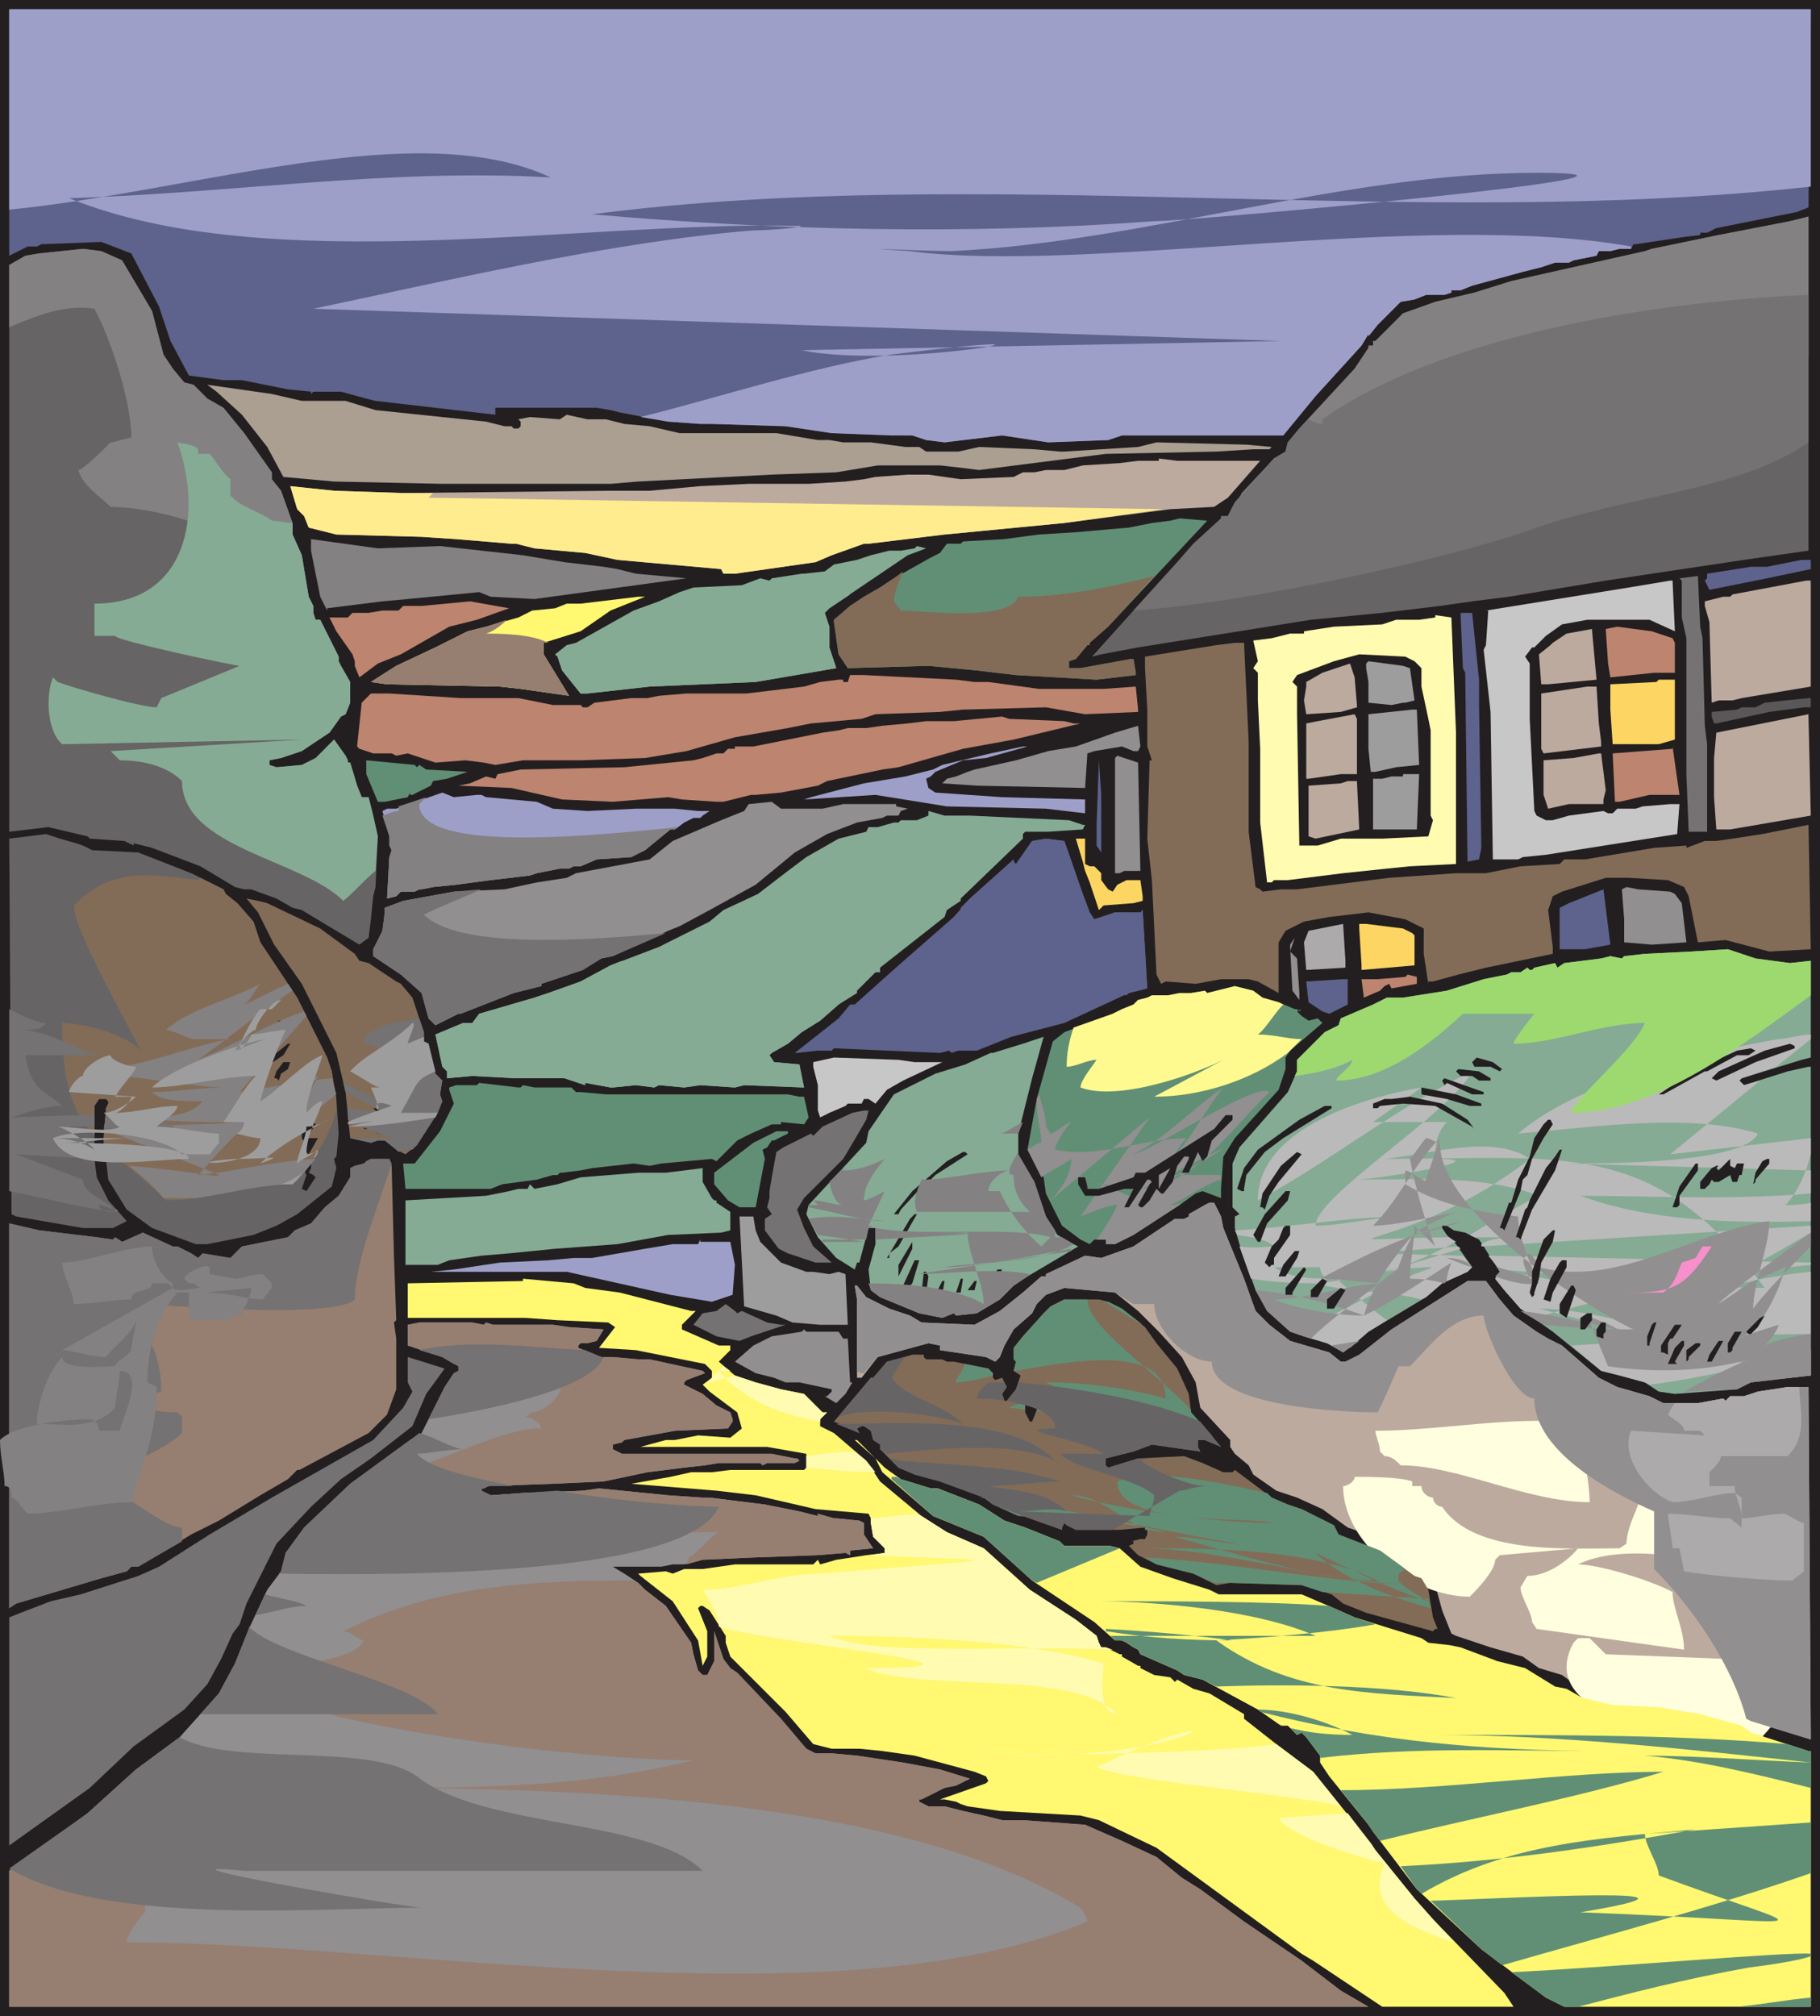 <svg xmlns="http://www.w3.org/2000/svg" width="592.5" height="656.25"><path fill="#231f20" fill-rule="evenodd" d="M592.5 656.25H0V0h592.5v656.25"/><path fill="#5d638c" fill-rule="evenodd" d="M588.75 67.5 585 69l-26.25 5.25-3 1.5h-2.25v.75l-6 .75-15 2.25h-.75L531 81h-3.75l-3 .75h-3.75l-.75 1.5-7.5 1.5-1.5.75h-4.5l-4.5 1.5-6 1.5-16.5 4.5-3.75 1.5h-3v.75l-2.25.75h-6l-3.75 1.5-4.5.75-7.5 7.5-3 3.75v-.75l-2.25 3.75-15 16.5-10.5 12.75h-52.5l-4.5 1.5-19.5.75-15-2.25L307.5 144l-6-.75-4.5-1.5h-6.75l-19.5-.75-15-2.25-24-.75H228l-10.5-.75-15.75-3-3-.75-4.5-.75h-33V135l-39-4.5-3-.75-8.25-2.25h-9l-.75.75v-.75l-7.5-.75-15-3h-6l-11.25-1.5-6-11.25-3.75-11.25-9-17.25L33 78.75l-19.5.75-1.5.75H9l-6 3V3h586.5l-.75 64.5"/><path fill="#676465" fill-rule="evenodd" d="m567.75 182.25-45 6.75-31.5 5.25-12 1.5-10.5 1.5L450 199.5l-23.25 2.25-56.25 9-12 2.25-3 .75 13.5-15L383.25 183l5.25-6 9-8.25V168h2.25l2.25-4.5 12.75-14.25 3.75-2.25.75-3 3.75-4.5 18-19.5 4.5-6.75v-.75h1.5V111h.75l9-9 10.5-3.75 12.75-3 12-3.75 43.5-9.75 2.25-.75 21.75-4.5 23.25-4.5 6-1.5v108.75l-21 3m-528-97.5 9.75 16.5 3.75 14.25 3 4.5 3.75 4.5 3 .75 4.5 4.5 5.25 3L79.5 141l9 12.75V156l3 3.75 3.75 10.5V174l3 6.75 2.25 13.5 1.5 3v2.25l.75 2.25h1.5l6 12v1.5l.75 1.5 3 5.25v6.75l-1.5 3.75-1.5.75-3.75 5.25-9 6-6.75 2.25-3.75.75v1.5l2.25.75 8.25-.75 4.5-2.25 6-6 3.75 5.25.75 1.5v.75h.75l2.25 7.5 1.5 3.75H120l1.5 6 1.5 6.75-.75 16.5-.75 3-.75 7.5-.75 6-3 2.25-18.75-11.25-3-.75-5.25-3-8.25-3H79.5l-3-.75L65.25 282l-15.75-6-6-1.5v.75l-3-1.5-11.25-.75-.75-.75-12.75-3L3 270.75V86.25l5.25-3 4.5-.75L27 81l6 .75 6.75 3"/><path fill="#ab9f92" fill-rule="evenodd" d="M98.25 130.5h14.25l9.75 3 36 3.75 6 1.5h2.25l.75.75h1.5l.75-.75v-1.5l-.75-.75 3.75-.75 9.75.75 2.25-1.5 6.75 1.5h6l6 1.5 8.25.75 9.75 2.25h31.5l13.5 2.25H270l4.5.75h9l11.25 1.5h4.5l2.25 1.5H312l6.75-1.5 18 .75 8.25.75h1.5l24-1.5 6-1.5 29.25.75 8.25.75-.75.75H408l-12 .75-36 .75-41.25 5.25-6-.75-6.75-.75h-20.25l-13.5 2.25-21 .75-43.5 2.25-9 .75H144l-35.25-.75-16.5-1.5L87 145.5 78.75 135l-8.25-7.5-3-2.25 21 3 9.75 2.25"/><path fill="#bcaa9f" fill-rule="evenodd" d="m410.25 150-10.5 12-4.5 3-14.25.75-34.5 4.5-39 3.75-24.75 3h-1.5l-10.5 3.75-5.25 2.25-26.25 3.75h-3.75l-.75-1.5-33.75-3-10.5-2.25-16.5-1.5-6-1.5h-1.5v.75-.75l-18-1.5-11.25-.75-27.75-.75-9-2.25L99 168l-2.25-2.25-2.25-7.5 14.25 1.5 22.5.75 67.5-.75h12.75l16.5-1.5 15.75-.75h19.5l12-.75 6-.75 3.75-.75 10.5-.75h6.75l10.5 1.5 17.25-.75 3-1.5h3.75l3.75-.75h6l6-1.5 12-.75 6-.75h6.75v-.75l6 .75h27"/><path fill="#618f75" fill-rule="evenodd" d="m360.75 204-6 5.25v.75H354l-3.75 4.5-2.25.75v2.25h3.75l16.5-3h.75l.75 4.5v.75l-12.75 1.5-26.25-1.5-12.75-1.5-15.75-1.5-26.25.75-3-4.5-1.5-10.5v-.75l5.25-4.5 4.5-3 5.25-3 4.5-3 12-6.75 3-1.5 2.25-3h4.5l.75-.75 13.5-.75 11.25-1.5 12-.75 17.25-1.5 7.5-1.5 6-.75 3-.75 9 .75-32.25 34.5"/><path fill="#848182" fill-rule="evenodd" d="m143.25 177.75 27 3 13.5 2.25 12.75 1.5 4.5.75 6 1.5 16.5 1.5L174 195l-14.25-.75-3.75-1.5-23.25 2.25-8.25.75-18 2.25v.75l-2.25-4.5-3-15v-3.75l21.75 3 20.25-.75"/><path fill="#85ab94" fill-rule="evenodd" d="M295.5 180.75 270 198l-1.5 1.5 1.5 4.5v6.75l2.25 6.75L246 222l-34.5 1.5-20.25 2.25H189l-6-7.5-1.5-4.5-.75-.75 3.75-3 3-.75 18.75-10.5 8.25-3 6.75-3 4.5-1.5 15.75-.75 6-2.25 3 .75.75-.75 9.75-1.5h.75l6.75-.75 3-2.25 7.5-1.5 4.5-1.5 6-1.5h3.75l4.5-.75.75-.75 3 .75-6 2.25"/><path fill="#5d638c" fill-rule="evenodd" d="m589.5 185.25-14.25 3L556.5 192l-1.5-3 .75-.75v-1.5L570 184.5h5.25l11.25-2.25h3v3"/><path fill="#747272" fill-rule="evenodd" d="m554.25 207.75.75 28.5.75 6v28.5h-6L549 252v-44.25l-1.5-6.75v-12l-.75-.75 6-.75.75 16.5.75 3.75"/><path fill="#c8c7c8" fill-rule="evenodd" d="m545.25 205.5-8.25-3.75h-20.25l-8.25 1.5-5.25 3.75-3.75 3.75h-.75l-2.25 3L498 216v18l1.5 30 .75 1.5 3 1.5h2.25l5.25-1.5L522 264l1.5.75h1.5l1.5-1.5h6l2.25-.75 9-.75h3l-.75 9.75-42.75 6.75-7.5.75-1.5.75H486l-.75-48L483 211.5l.75-1.5.75-11.25h-.75l46.5-7.5 13.5-2.25h.75l.75 16.5"/><path fill="#bcaa9f" fill-rule="evenodd" d="m589.5 223.5-22.5 3.75-3 .75h-4.5l-2.25.75-.75-26.25-1.5-5.25v-1.5l6-1.5h2.25l.75-.75 24-4.5h1.5v34.5"/><path fill="#fff870" fill-rule="evenodd" d="M198.75 198.75 189 205.5l-12 3.75V213l8.25 13.5-15.75-2.25-6.75-.75-36.75-.75-5.25-.75 8.25-5.25 12.75-6 10.5-5.25 6-1.5 10.5-3 4.5-2.25 7.5-.75 3.75-1.5h4.5l18.75-2.25H210l-11.25 4.5"/><path fill="#bd846f" fill-rule="evenodd" d="m155.25 201.75-9 2.25-15.75 9-7.5 3-6 4.5-1.5-3.75v-1.5l-.75-2.25-5.25-7.5-2.25-4.5h6l1.5-1.5H120l4.5-.75h5.25l1.5-1.5h6l15.75-1.5 12.75 2.25-10.5 3.75"/><path fill="#5d638c" fill-rule="evenodd" d="M481.5 221.25v8.25l.75 46.5-.75 3.75-3.75.75L477 219l-.75-1.5-.75-17.25v-.75h3.75l2.25 21.75"/><path fill="#fffbb0" fill-rule="evenodd" d="M474 238.5v42.75l-15 .75-7.5.75-14.25 1.5-18 2.25h-4.5l-.75.75h-1.5l-2.25-19.5v-24L409.5 228v-9l-1.5-1.5 1.5-2.25-1.5-6.75 6-.75 6-1.5h4.5v-.75l9.75-1.5 15.75-.75 4.5-1.5h7.5l5.25-.75v-.75l5.25.75 1.5 37.5"/><path fill="#bd846f" fill-rule="evenodd" d="m544.5 207.75.75 1.5V219h-6.75l-14.25 1.5-.75-4.5-.75-11.25 3.75-.75 11.25 1.5 6.75 2.25"/><path fill="#bcaa9f" fill-rule="evenodd" d="M504 222.75h-2.25L501 213l3.75-3 .75-.75 4.5-3 8.25-1.5 1.5 16.5-15.75 1.5"/><path fill="#826c57" fill-rule="evenodd" d="M406.5 241.5v29.25l2.25 18 1.5.75.75.75 6-.75h5.25l30-3.75 21.75-1.5h9.75L495 282l12.75-.75 1.5-1.5H516l22.5-3.75 10.5-.75v.75l6-2.25h3.75L564 273l9.75-1.5 15-3 .75 40.5-13.5.75-14.25-3.75-9 .75-3-15-1.5-3-5.25-2.25-12.75-.75h-7.5l-14.25 4.5-3 1.5-1.5 4.5 1.5 12v2.25l-21.75 4.5-9 2.25-8.25 2.25H465v.75l-1.5-9.75v-8.25l-6-3-12-2.25-12.75 1.5-8.25 1.5-6 3-2.25 3.75v16.5l-6.75-3.75-3-.75h-9l-8.25 1.5-9.75-.75-1.5.75-1.5-3-1.5-30.75-1.5-13.5.75-25.5h.75l-1.5-4.5v-12l-.75-13.5v-3.75L396 210l6-.75h3l1.5 32.25"/><path fill="#231f20" fill-rule="evenodd" d="m460.5 215.25 2.25 2.25v6L465 234l.75 3.75v27.75l.75 1.5-1.5 5.25-15 .75h-13.5l-7.5 2.25h-6l-.75-42.75v-9l-1.5-1.5 1.5-2.25 12-4.5 8.25-2.25 15 .75 3 1.5"/><path fill="#9e9d9d" fill-rule="evenodd" d="m459 217.5 1.5 10.5-3 .75h-.75l-3.75.75-7.5-.75V222l-.75-4.5V216l.75-.75 11.25 1.5 2.25.75"/><path fill="#bcaa9f" fill-rule="evenodd" d="M441.75 229.5v.75l-5.25 1.5-11.25.75-.75-4.5.75-4.5V222l5.25-3 9-3 1.5 4.5.75 9"/><path fill="#bd846f" fill-rule="evenodd" d="M317.25 222h4.5l16.5 2.25h21l10.5-.75.75 7.5v.75l-17.25.75-12.75-2.25-27 .75-7.5.75-21 .75-4.5 1.5-16.5 1.5-7.5 1.5-17.25 3-15.75 4.5-13.5 2.25-21 .75h-18.75l-9 1.5-3.75-.75-6-.75-9.75.75-9-3-3.75.75-1.5-.75h-6l-4.5-1.5-.75-.75 1.5-14.25 3-3h6l23.25 1.5h18.75L180 229.5h9l.75.75h1.5l2.25-1.5 12-1.5h5.25l3.75-.75 9-.75H243l18.75-2.25L267 222l6-.75h1.5v.75h1.5l.75-2.25h4.5l30 1.5 6 .75"/><path fill="#fdd562" fill-rule="evenodd" d="m545.25 240.75-5.25 1.5h-15l-.75-11.25v-8.25l15-.75.75-.75h5.25v19.5"/><path fill="#bcaa9f" fill-rule="evenodd" d="m520.5 235.5.75 6v1.5l-18.75 2.25-.75-1.5v-18l15-2.25h3l.75 12"/><path fill="#5a5758" fill-rule="evenodd" d="M589.5 230.25h-2.25l-11.25 1.5-17.25 3.75H558l-.75-2.25v-1.5l8.25-.75 1.5-.75h4.5l3-1.5 6.75-.75 7.5-.75h.75v3"/><path fill="#9e9d9d" fill-rule="evenodd" d="m462 249-7.5.75-6.75 1.5h-1.5l-.75-7.5V232.5l14.25-1.5h1.5l.75 18"/><path fill="#bcaa9f" fill-rule="evenodd" d="M441.75 252h-5.25l-10.5 1.5h-.75v-18l3.75-.75 12-2.25.75 1.5v18m147.75 13.5-26.25 4.5h-4.5l-.75-10.5v-12.75l.75-8.25 30-6v.75l.75 32.25"/><path fill="#bd846f" fill-rule="evenodd" d="m346.5 234.75 3 .75h2.25L330 240.75l-16.5 3-21 6-5.25.75-18 3.75-3 1.5-12 2.25-8.25.75h-1.5l-9 2.25h-2.25l-11.25-.75-4.5-.75-18 1.5-16.5-.75-16.5-3.75-17.25-.75L153 255l5.25-2.25 3 .75.75-1.5 7.5-1.5 33.75-.75 22.5-2.25 3-.75 4.5-1.5h2.25l1.5-1.5h2.25V243h6l22.5-4.5 5.25-.75 3-.75h6l5.25-.75 8.25-.75 6-.75h9l15.75-1.5 2.25.75 18 .75"/><path fill="#918f90" fill-rule="evenodd" d="M370.5 244.5H369l-3.75-1.5-9 1.5-2.25.75-.75 11.25-35.25-.75-11.25-.75 1.5-1.5 3-.75 3.75-1.5 2.25-.75 13.5-3 10.5-3 9-1.5 12.75-4.5 7.5-2.25.75 6.75-.75 1.5"/><path fill="#9e9fc9" fill-rule="evenodd" d="m321 246.75-7.5.75-9 3.75-1.5 1.5-1.5.75.75 3 2.25 1.5 21.75 1.5 27 .75v4.5l-12.75-1.5-32.25-.75-23.25-3.75-23.25 1.5 2.25-.75 17.25-4.5 13.5-2.25 9-2.25 3-1.5 15.75-3.75L333 243h1.5l-13.5 3.75"/><path fill="#bd846f" fill-rule="evenodd" d="m537 258.75-9.75 2.25h-1.5l-.75-15.75 19.5-1.5V243l2.25 15.75H537"/><path fill="#bcaa9f" fill-rule="evenodd" d="m522.75 257.25-.75 3v1.5h-11.25l-6.75 1.5-1.5-4.5V247.5l9.75-.75 8.25-1.5h.75l1.5 12"/><path fill="#918f90" fill-rule="evenodd" d="M371.25 283.5H366l-1.5.75H363v-37.5l.75-.75 6.75 2.25.75 35.25"/><path fill="#5d638c" fill-rule="evenodd" d="m358.5 277.5-1.5-2.25v-6.75l.75-21 .75 11.25v18.75"/><path fill="#618f75" fill-rule="evenodd" d="m135.75 249.75.75-.75 2.25 1.5 13.5.75-6.75 2.25-4.5.75-.75 1.5-6 3h-.75V258l-.75 1.5-7.5 1.5H123l-3.75-9v-4.5L135 249l.75.75"/><path fill="#9e9d9d" fill-rule="evenodd" d="M461.25 270H447v-16.5h3l3-.75h3.75V252H462l-.75 18"/><path fill="#bcaa9f" fill-rule="evenodd" d="m442.5 270-14.25 3-2.25-.75v-16.5l10.5-.75 2.25-.75h3l.75 15.75"/><path fill="#9e9fc9" fill-rule="evenodd" d="M155.25 258.75h1.5l1.5.75 16.5 1.5 5.25 2.25 11.25.75 15.75-.75h12.75l7.5.75H231l-2.25 1.5-.75.75h-2.25l-3 1.5-3 2.25h-1.5l-8.25 6.75-4.5 2.25-11.25.75L189 282h-2.25l-1.5.75h-3l-7.5 1.5-2.25.75-12.75 1.5-11.25 1.5-7.5.75-3.75.75h-.75l-1.5.75h-4.5l-1.5 1.5-3 .75.75-13.5.75-2.25-.75-1.5v-3L124.5 264l1.5-.75h3l15-5.25 3.75 1.5 7.5-.75"/><path fill="#918f90" fill-rule="evenodd" d="m267.75 263.25 6.75-1.5h17.25v.75l3.75.75-2.25.75-.75 1.5h-3.75l-1.5.75-8.25 1.5-9.75 3.75-10.5 6L246 288l-15 8.25-9.75 5.25-3.75 1.5-18 8.25-3.75.75-6 3.75-13.5 4.5v.75l-9 2.25L150 330h-.75l-7.5 3.75-2.25-2.25-2.25-8.25-6.75-6-9-6V309l3-6 .75-6v-1.5l6-2.25 16.5-3 16.5-.75 10.5-2.25 9.75-1.5 3-1.5 24-4.5 7.5-6 15.75-6.75 7.5-3 1.5-2.25 7.5-.75 3 2.25h13.5"/><path fill="#85ab94" fill-rule="evenodd" d="M315.75 265.5 348 267l4.5 1.5h.75l-.75 1.5-11.25.75h-7.5l-.75.75v1.5l-20.25 19.5v.75l-4.5 3-.75 2.25-21 16.5v1.5H285l-6 6v.75l-6 3.75-6 5.25-6 3.75-4.5 3.75-5.25 3-.75.75 1.5 2.25 8.25.75 1.5 7.5-19.5-.75-3 .75-11.25-.75-5.25.75-8.25-.75-1.5.75-6-.75-7.5.75h-.75l-8.25-1.5v.75l-6.75-2.25H168l-14.25-.75-8.25.75v-2.25l-1.5-1.5-2.25-10.5 9-3.75h3l2.25-3 18-5.25 4.5-1.5 10.5-3.75 9.75-5.25 15.75-6L231 300l4.5-3.75 11.25-5.25 9.75-7.5 6-4.5 10.5-6 9-2.25.75-1.5h3l5.25-1.5h1.5l.75-.75h5.25l3.75-1.5V264l5.25 1.5h8.25"/><path fill="#676465" fill-rule="evenodd" d="m24.75 274.5 2.25.75 3 1.5 15 .75 17.25 6.75 10.5 5.25.75 1.5 3.75 3 5.25 6 2.25 6.75 12 18 9.75 19.5 1.5 4.5 1.5 9 .75 11.25-.75 7.5-.75.75.75 3-1.5 6-11.25 9L90 399l-7.5 3-15 3h-3.75l-14.25-5.25-8.25-6-6-9.75-1.5-13.5.75-9.75.75-1.5v-.75l-.75-.75h-2.25l-1.5 2.25v17.25l.75 6 3.75 7.5 6 6.75-4.5 2.25H27L5.25 396l-1.5-.75L3 273l12-1.5 4.5 1.5 5.25 1.5"/><path fill="#826c57" fill-rule="evenodd" d="M64.5 286.5c-17.25-2.25-28.5-3.75-40.5 8.25 0 8.25 18.75 40.5 21.75 47.25-4.5-5.25-18.75-9-25.5-9 0 21 3.75 29.25 10.5 36.75V360l1.5-2.25h2.25l.75.75v.75l-.75 1.5-.75 9.75v2.25c5.25 5.25 12 9.75 20.25 18 14.25 0 27.75-5.25 41.25-5.25 7.5-8.25 12-15.75 14.25-24v-3.75l-1.5-9-1.5-4.5-9.75-19.5-12-18L82.5 300l-5.25-6-3.75-3-.75-1.5-7.5-3.75-.75.75"/><path fill="#5d638c" fill-rule="evenodd" d="m352.5 291 2.25 6 1.5 2.25L363 297h8.25l.75-.75 1.5 25.5-6 1.5-21 9.75-17.25 4.5L318 342h-6l-2.25.75-.75-.75-3 .75-34.5-1.5-.75.75h-4.5l-6.75.75h-.75L273 331.5l3.75-4.5h1.5l14.25-12.75 18-15.75 5.25-6L330 279.75v.75l.75.75 5.25-7.5 4.5-.75 6 .75 6 17.25"/><path fill="#fdd562" fill-rule="evenodd" d="m353.25 281.25 1.5.75h1.5l2.25 2.25v2.25l2.25 3 1.5.75 1.5-2.25 3-1.5h4.5l.75 5.25v1.5l-3 .75-9.75.75-1.5 1.5-3-9-1.5-3.75-.75-3-2.25-7.5h3v8.25"/><path fill="#918f90" fill-rule="evenodd" d="m543.75 290.25 1.5.75 2.25 3 1.5 12.75-11.25.75-9-.75v-7.5l-.75-9.75 1.5-.75 3.75.75 10.5.75"/><path fill="#5d638c" fill-rule="evenodd" d="M516 309h-8.25v-13.5l3-1.5 11.25-4.5 2.25 18L516 309"/><path fill="#826c57" fill-rule="evenodd" d="m87 294 17.25 8.25 11.25 8.25 1.5 2.25 3 .75 9 6 1.5.75 3.75 4.5L138 336v3l1.5.75 2.25 9.75 2.25 2.25-.75 4.5.75 2.25-1.5 3.75-6.75 10.5-3.75 3-3-1.5-3.75-3H123l-2.25.75-6.75-1.5-1.5-15-3-12.75-11.25-22.5-9-12.75L84 297l-3.75-4.5 3.75.75 3 .75"/><path fill="#acaaaa" fill-rule="evenodd" d="m438 315-12.75.75-.75-9L426 303l11.25-2.25.75 12V315"/><path fill="#fdd562" fill-rule="evenodd" d="m459.75 303.75.75.75v9.75l-17.25 1.5v-1.5l-.75-12v-1.5h2.25l12 1.5 3 1.5"/><path fill="#918f90" fill-rule="evenodd" d="m422.25 312 .75 11.25v2.25l-2.25-3-.75-14.25v-.75l1.5-2.25-1.5 4.5 2.25 2.25"/><path fill="#85ab94" fill-rule="evenodd" d="m582.75 313.5 6.75-.75v31.5l-3 .75-19.5 6-.75.75 1.5 1.5 14.25-4.5 6.75-1.5h.75v100.5L570 450l-4.5 2.25-20.25 1.5L540 453l-4.5-3-8.25-2.25-6-1.5-15.75-12.75L495 426l-5.25-6-3-3.75 1.5-2.25-5.25-8.25-1.5-2.25-4.5-2.25-3.75-.75L471 399h-1.5v.75L471 402l3 3 5.25 7.5-1.5 1.5-8.25 3.75-5.25 4.5-18.75 11.25-8.25 6.75-5.25-3-7.5-2.25-4.5-1.5-7.5-6.75-3.75-6.75-5.25-15-1.5-5.25V396l1.5-.75-2.25-2.25v.75-15l2.25-5.25 15.75-18 3-6.75V345l9-9 4.5-2.25.75-2.25L447 327l4.5-2.25h5.25L471 322.5l12-3.75 7.5-1.5 1.5-.75h3l2.25-1.5.75.75h.75l.75-.75 6.75-1.5.75 1.5 2.25-1.5 12-1.5 3-.75 3.75.75.75-.75 6.75-.75 15-.75 12-.75 9 3 11.25 1.5"/><path fill="#bbbaba" fill-rule="evenodd" d="M447 365.25 462.75 354c-17.25 3-53.25 12.75-53.25 36.75 22.5-12 45.75-30.75 69.75-42-6.75 13.5-51 40.5-51 50.25 8.25 0 20.25-3 29.25-3-18.75 0-38.25 3.75-55.5 4.5l.75 1.5c5.25.75 9.75 1.5 12 3.75-2.25 0-6.75.75-11.25 0l3.75 10.5c9 1.5 18 1.5 24.75 1.5 0-1.5-2.25-3-2.25-5.25h-15c12 8.25 36 0 51 0 1.5 0-5.25 2.25-5.25 2.25-17.25 8.25-30 15-38.25 19.5l2.25.75 7.5 2.25 4.5 2.25c.75-.75 2.25-.75 3-.75l6-5.25 6-3.75c-5.25-3.75-11.25-9-16.5-13.5 13.5 0 26.25-5.25 39-12l-2.25-1.5c-52.5.75-12.75 5.25 26.25-25.5-12-8.25-32.25-1.5-47.25 0 59.25 0 87.75-6.75 123.75 42h1.5c-27.75 0-58.5-3.75-87.75-6l-3.75-4.5 105 2.25v.75c-30.75 3-60.75 9-90 17.25l-4.5-3-5.25-6-3-3.75 1.5-2.25c23.25 2.25 45.75 9.75 63.75 24-12-5.25-35.25-12-51-12 22.5 6 56.25 13.5 81 22.5l7.5-.75v-8.25c-17.25 4.5-34.5 9-52.5 11.25l-1.5-.75-8.25-2.25-6-1.5-9.75-8.25c24.75-1.5 52.5-3.75 78-3.75V414c-40.5 3.75-60 22.5 0-12.75V399l-107.25 6.75V405c2.25-1.5 4.5-1.5 7.5-2.25H480l-1.5-.75c7.5-4.5 15-9 22.5-12.75-18-6.75-38.25-5.25-59.25-5.25 5.25 0 48-6.75 25.5-6.75 0-3 0-8.25 3.75-12h-24M462.75 423c-11.25-3-24-2.25-34.5-5.25 17.25-1.5 32.25-6.75 47.25-11.25l-.75-.75L445.5 408l30.75.75 3 3.75-.75.75c-3.75 0-7.5-.75-11.25-.75 3.75 0 7.5.75 11.25.75l-.75.75-8.25 3.75-5.25 4.5-1.5.75m126.75-31.5v6c-26.25.75-52.5 0-75-8.25 21.75 0 49.5 1.5 75-.75V381l-79.5-2.25c13.5 0 57.75 0 62.25-9.75-21.75-6.75-52.5-2.25-78 0C510 355.5 540 345 579 338.25c2.25 0 7.5-1.5 10.5-1.5v1.5l-11.25 9L567 351l-.75.75 1.5 1.5 5.25-1.5-29.25 24 45.75-5.25v5.25c-1.5 6-4.5 12.75-8.25 16.5 2.25 0 5.25 0 8.25-.75"/><path fill="#918f90" fill-rule="evenodd" d="m464.25 384 4.5-13.5c-8.25 8.25-13.5 20.25-21.75 28.5 6.75 0 20.25-3 27-4.5-13.5 6-18.75 9-4.5 5.25V399h1.5c1.5 0 3-.75 5.25-1.5-17.25 3.75-30.75 10.5-46.5 18.75 6.75 0 15.75 1.5 21 1.5-10.5 0-25.5 5.25-36 5.25 6.75 3 20.25 5.25 29.25 5.25-9.75-3.75-24.75-7.5-35.25-8.25l3.75 6.75 7.5 6.75 6.75 2.25c8.25-8.25 30-23.25 28.5-23.25 0 0 2.25-6.75 5.25-11.25-6.75 8.25-13.5 16.5-16.5 27 8.25-3.75 20.25-12 28.5-17.25-.75 2.25-1.5 3.75-1.5 6l-.75.75c-3-.75-6-1.5-11.25-1.5 0-5.25 1.5-12 1.5-17.25l6.75 6.75c-3-6.75-6.75-20.25-8.25-28.5 1.5-1.5 3.75-5.25 5.25-6.75 1.5 0 3 1.5 4.5 1.5 0 22.5 45.75 52.5 63 60.75-11.25 0-21.75-.75-29.25-1.5l-7.5-4.5c7.5.75 17.25 3 31.5 6-1.5-1.5-6.75-3-9.75-4.5l6.75 16.5C570 451.5 591.75 429 548.25 453l17.25-.75L570 450l19.5-2.25v-13.5c-6.75.75-12 2.25-15 3.75 1.5-1.5 4.5-5.25 4.5-6.75l-16.5 5.25c9.75 0 16.5-15.75 18.75-24l-12 5.25c-23.25 16.5.75-2.25 20.25-16.5v4.5c-6.75 6.75-15 15-18.75 20.25 0-8.25 5.25-20.25 5.25-28.5-25.5 3.75-49.5 21.75-75 15 0-1.5-3-4.5-3-4.5-3.75 1.5-1.5 4.5 0 8.25 3 0-3-1.5-10.5-3.75l.75 1.5-1.5 1.5c6 2.25 11.25 3 14.25 2.25-3-6.75-6.75-15-6.75-21.75-13.5-1.5-25.5-3.75-36.75-10.5V381c1.5 0 6.75 4.5 6.75 3m-21.75 52.5-5.25 3.75-3.75-2.25 9-1.5m35.25-25.5 1.5 1.5c-3-.75-6-2.25-8.25-3 .75 0 3.75 0 6.75 1.5"/><path fill="#bd846f" fill-rule="evenodd" d="m461.25 320.25-8.25 1.5-.75-1.5-1.5.75-1.5 1.5-5.25 2.25-.75-6h5.25l9-.75.75-.75 3 .75v2.25"/><path fill="#5d638c" fill-rule="evenodd" d="M438.75 322.5v4.5l-6 3-2.25-.75-4.5-3-.75-6.75 12-.75h1.5v3.75"/><path fill="#618f75" fill-rule="evenodd" d="m411 324.75 5.25 1.5 5.25 2.25h.75l.75.75.75-.75-1.5.75 1.5 1.5 2.25 1.5 3-.75 1.5 1.5-10.5 9-1.5 2.25V348l-2.25 6.75L402 370.5l-3.75 6-.75 10.5v3l-6-2.25-2.25.75-5.25 3.75-15 9.75-6 3h-3v-1.5h-3.75l-1.5 1.5-3-1.5-6-4.5-5.25-10.5-.75-5.25-5.25-9 3-16.5 5.25-18.75 3.75-3 15.75-6 3-1.5L369 327l1.5-1.5 3-.75 1.5-.75h5.25l3.75-.75h3.75l4.5-.75.75.75 9-2.25 6 1.5 3 2.25"/><path fill="#918f90" fill-rule="evenodd" d="M338.25 356.25c.75 3 2.25 6.75 2.25 10.5L342 369c1.5 0 5.25-3.75 6.75-3.75-1.5 1.5-5.25 6.75-5.25 9 13.5 3 29.25-3.75 42.75-3.75-3.75 3.75-6.75 12-12 17.25 37.5-21 27-15.75-6.75 1.5l-15.75-6.75c30.75 15 44.25-10.5 61.5-27-3.75-3.75-37.5 18.75-44.25 20.25 10.5-5.25 20.25-15.75 29.25-21.75-9 11.25-12 21.75-24 28.5h23.25v1.5c-5.25 1.5-11.25 6-16.5 8.25 1.5 0 2.25 0 3.75-.75l-.75.75-15 9.75-6 3h-3v-1.5h-3c4.5-6 6.75-11.25 6.75-11.25-3 0-8.25 2.25-12 3.75l22.5-32.25-32.25 27c3-3 6.75-8.25 6.75-13.5-3 2.25-6.75 3.75-9.75 6l-4.5-9c1.5-.75 3-2.25 4.5-2.25 0-3.75-1.5-8.25-1.5-13.5v-.75l.75-1.5m55.5 32.25c1.5-.75 2.25-.75 3.75-1.5-1.5.75-2.25.75-3.75 1.5"/><path fill="#231f20" fill-rule="evenodd" d="M91.5 334.5 84 342h-.75l4.5-6.75 3-3h.75v2.25"/><path fill="#85ab94" fill-rule="evenodd" d="M331.5 369v6.75l5.25 9L340.5 396l3.75 6 5.25 3 1.5.75-16.5 9.75-4.5 3-4.5 4.5-7.5 4.5-6.75.75-.75-.75-3.75 1.5-7.5-1.5-12.75-5.25-3-2.25-.75-6.75L285 405v-5.25h-2.25l-3 11.25H279l-.75 2.25-6-3.75-6-6.75-3.75-7.5.75-3L282 372l.75-3.75 8.25-12 13.5-6.75 9.75-3 8.25-3.75h.75l9.75-3 6.75-2.25L336 351l-4.5 18"/><path fill="#231f20" fill-rule="evenodd" d="m94.5 339.75-2.25 3.75-4.5 3H87l-.75-.75 7.5-6h.75m489.75 1.5-12.75 4.5-12.75 6-1.5-.75 2.25-2.25 15-6.75 8.25-2.25 1.5.75v.75m-15 2.25h-3.75l-9.75 5.25H555l-13.5 7.5H540l9-6 6.75-3.75 9.75-4.5 4.5-.75 1.5.75-2.25 1.5m-24 5.25-12.75 6.75-.75-1.5 3-2.25L550.5 345l8.25-3.75 1.5.75-15 6.75m-408-1.5-1.5.75.75.75h-5.25v-1.5l1.5.75.75.75 1.5-.75-.75-3.75 2.25.75.75 2.25"/><path fill="#c8c7c8" fill-rule="evenodd" d="M297.75 345.75h9l-12.75 6-5.25 3-3.75 4.5-2.25-1.5h-1.5l-.75 1.5H276l-.75.75-5.25 2.25-3 1.5-.75-2.25v-8.25l-1.5-6v-1.5l6.75-1.5 21 .75 5.25.75"/><path fill="#231f20" fill-rule="evenodd" d="M489 348h.75-.75l-.75.75-3-1.5H480l-.75-1.5 1.5-1.5 5.25 1.5 3 2.25m-395.25 0-2.25 1.5-.75 2.25L90 351h-.75l.75-2.25 2.25-3h2.25l-.75 2.25m391.5 3v.75h-3.75l-2.25-1.5h-3.75l-1.5-1.5.75-.75 6.75.75 3.75 2.25m-391.5 3.75H93l-.75 1.5-.75.75-.75-1.5 2.25-3 3.75-3 1.5 1.5-4.5 3.75m389.25 1.5h-3.75L471 352.5l-.75.75-.75-1.5.75-.75 12.75 4.5v.75m-345.75 0h-1.5l-2.25-.75-3.75-2.25v-1.5l3.75 1.5 3.75 3"/><path fill="#618f75" fill-rule="evenodd" d="m169.5 354 .75-.75 3.75.75h12l1.5 1.5h1.5l8.25.75h59.25l3.75.75h1.5l1.5 6.75-1.5 2.25-7.5-.75v.75h-3l-6.75 3-4.5 2.25-6.75 6.75-1.5-.75-16.5 1.5-3.75.75-5.25-.75-13.5 1.5-3.75.75-6 .75h-.75l-.75.75H180l-5.25 1.5-11.25 1.5-3.75 1.5H132l-.75-8.25H135l8.25-10.5 4.5-9-1.5-4.5V354l2.25-.75h6.75l.75-.75 12.75 1.5h.75"/><path fill="#231f20" fill-rule="evenodd" d="M482.25 359.25v.75h-3.75l-7.5-2.25-8.25-1.5V354l11.25 2.25 8.25 3m-349.5 1.5H135v1.5l-4.5-1.5-5.25-6 2.25.75 5.25 5.25m-36-2.25-2.25 2.25v1.5l3.75-1.5 1.5.75-4.5 4.5h-.75v.75l-.75-1.5v-.75l.75-.75-3-2.25 1.5-2.25 5.25-3.75-1.5 3m381 6 2.25 3-.75-.75-12-6.75-10.5-.75-7.5.75-.75.75H447v-1.5l3.75-1.5H453l6-.75 10.5 2.25 8.25 5.25m-44.25-3.75-15.75 9.75-6 4.5-6 7.5-.75 4.5v.75h-.75l-1.5-.75 2.25-6.75 4.5-6 13.5-9.75 8.25-4.5h2.25v.75M132 367.5h-.75l-.75 3-7.5-1.5-3-1.5h-1.5v-.75h4.5l4.5 2.25 2.25-.75h.75l-8.25-6.75-.75-.75h2.25l8.25 6.75"/><path fill="#747272" fill-rule="evenodd" d="m282 364.5-5.25 9-2.25 3.75L261.75 390l-2.25 3.75 2.25 6 3 6 6 5.25h-5.25l-9-3-3-1.5-4.5-6v-3.75l2.25-1.5-1.5-2.25.75-3v-2.25l.75-4.5 1.5-8.25 2.25-1.5 9-4.5.75.75 3-3 9.75-4.5 3.75-.75h1.5l-.75 3"/><path fill="#231f20" fill-rule="evenodd" d="m401.25 364.5-6.75 6.75-1.5 5.25-1.5 1.5-1.5-3-3 6.75h-2.25l2.25-4.5v-.75h-1.5l-2.25 3-1.5 5.25-3 3.75H378l-1.5-1.5-2.25 3.75L372 393h-.75l-.75-.75 3.75-6.75.75-.75-.75-.75h-.75l-6 9H366l3-6h-3l-8.25 2.25h-4.5L351 385.5v-2.25h2.25l.75 3v.75h3.75l11.25-3.75.75-1.5h3l22.5-14.25L399 363h2.25v1.5m-301.5 6H99h4.5l-3 5.25-1.5-1.5.75-1.5-1.5-2.25v-3.75l3-2.25 1.5 1.5-3 4.5M505.5 366l-3 4.5-3.75 6.75-1.5 5.25-1.5 1.5-.75 3.75-5.25 12.75-.75-.75h-.75l3-8.25h.75l2.25-7.5 3.75-7.5 1.5-6 3-4.5 1.5-1.5h.75l.75 1.5"/><path fill="#618f75" fill-rule="evenodd" d="M252 371.25h-.75l-1.5 2.25-1.5.75.75 3-3 15.75h-5.25l-3.75-2.25-4.5-5.25v-3.75l12.75-9.75 7.5-3.75h3.75v.75l-4.5 2.25"/><path fill="#231f20" fill-rule="evenodd" d="m506.25 381-7.5 12.75-3.75 9.75-.75-.75h-.75l3-9 .75-.75.75-2.25 5.25-10.5 3-3.75 1.5-2.25h.75l-2.25 6.75M315 375.75l-10.5 6.75-2.25 2.25V384l-9 9.75-.75 1.5H291l6-7.5 11.25-9.75 5.25-3h.75l.75.75m101.25 9-3 4.5-1.5 4.5-.75-.75h-.75l.75-4.5 6-9 5.25-4.5 1.5.75-7.5 9"/><path fill="#967e71" fill-rule="evenodd" d="m127.5 379.5.75 29.25.75 21-.75.75.75 5.25v16.5l-3 8.25-6 6-22.5 12h-.75l-3 3-9 5.25-13.5 8.25-9 4.5L45 510h-2.25l-1.5 1.5-8.25 2.25L5.25 522 3 523.5V398.25l9.75 2.25 18.75 2.25 5.25.75.75-.75 2.25 1.5 6.75-3 9.75 4.5h1.5l4.5 2.25 2.25 1.5L66 408l9 1.5 3.75-3.75 15-3L96 400.5l5.25-2.25 4.5-5.25 4.5-3.75 3.75-6v-3l1.5-.75 3-.75.75-.75 1.5-.75h6l.75 2.25"/><path fill="#967e71" fill-rule="evenodd" d="M80.25 417.75 63 426l-39 2.25c0 6.75-3.75 15-3.75 21.75h33l1.5-1.5c0-2.25 1.5-3.75 1.5-5.25 0-3.75-1.5-8.25-1.5-12h10.5v17.25H85.5c8.25-9 8.25-22.5 8.25-32.25l-1.5-1.5c-10.5 0-24 4.5-27 13.5 0-2.25-2.25-3.75-3.75-3.75v-3.75c12-4.5 24-8.25 37.5-8.25 0 8.25-3.75 18.75-3.75 27H88.5l-6.75 6.75v14.25h24c3-3.75 15.75-9 15.75-15.75-9-1.5-17.25-3-26.25-6.75 0-5.25 5.25-9.75 5.25-15 3.75 3 6.75 9.75 6.75 15 3.75 0 9 1.5 12 1.5l6.75-6.75c0-6.75 3.75-16.5 0-23.25-6.75 0-15 3-21.75 3 0-1.5-2.25-3-2.25-4.5l-1.5-2.25c-5.25 0-10.5 6.75-15 6.75 0 3.75-2.25 0-2.25 3.75l-3 1.5"/><path fill="#231f20" fill-rule="evenodd" d="m576 378.75-4.5 5.25v.75l-.75.75.75-3.75 2.25-3.75 1.5-.75h.75v1.5m-11.25 1.5.75-1.5h2.25l-.75 3.75h-.75l-.75 2.25H564l-.75-2.25-3.75 2.25H558l-.75-.75-.75 1.5-1.5 1.5h-1.5v-2.25l3.75-4.5 1.5-.75h.75l-.75.75.75.75 3.75-3.75v2.25l1.5.75m-463.5 0-.75 1.5 1.5.75.75.75-3 4.5-1.5-.75 1.5-4.5L99 381l1.5-2.25h.75v1.5m451.5.75-6 8.25v3l-.75.75h-1.5l2.25-6.75 5.25-7.5h.75V381"/><path fill="#85ab94" fill-rule="evenodd" d="m228.75 384.75 3 5.25.75.75h.75v.75l4.5 3v6l-3 .75-17.25.75-16.5 3-20.25 1.5-15 1.5-9 .75-10.5 1.5-3.75 1.5H132v-21l26.25-1.5 7.5-1.5 3-.75h3l.75-1.5 1.5 1.5 7.5-1.5 7.5-2.25 18.75-1.5h9l12-1.5v4.5"/><path fill="#918f90" fill-rule="evenodd" d="M377.25 384v-1.5l3.75-2.25-3.75 6.75v-3"/><path fill="#231f20" fill-rule="evenodd" d="m419.25 390.75-6.75 7.5-2.25 6h-.75L408 402l3.75-6.75 6.75-7.5h1.5l-.75 3"/><path fill="#bcaa9f" fill-rule="evenodd" d="m397.5 396 .75 3.75 6.75 16.5 3.75 10.5 4.5 4.5 6.75 5.25 12.75 3.75 3.75 3h1.5l4.5-2.25 10.5-8.25L477.75 417h6l4.5 6 4.5 5.25 7.5 5.25 3.75 2.25 4.5 2.25 12 10.5 6 3 10.5 3 4.5 2.25h11.25l8.25-1.5.75.75 1.5-1.5h4.5l4.5-1.5 9.75-1.5h6.75l.75 114.75-19.5-6-4.5-2.25-10.5-2.25-17.25-3.75-3-.75h-12l-6.75-1.5-2.25-.75-5.25-3.75L501 543l-5.25-3.75-10.5-3L474 532.5l-1.5-.75-3-7.5-2.25-8.25-2.25-3.75-3.75-2.25-2.25-2.25v.75l-3.75-3-4.5-2.25-5.25-3.75-6.75-2.25-8.25-6-8.25-3.75-6.75-2.25L408 480l-1.5-3-4.5-3.75-1.5-2.25v-2.25l-9.75-10.5-1.5-8.25-4.5-8.25-7.5-8.25-6.75-6.75-7.5-6-16.5-1.5-6 2.25-3 3-1.5 3-6 5.25-3 5.25-1.5 3.75-1.5 1.5-3-1.5-15-2.25V438l-3.75-.75-16.5 4.5-5.25 6.75H279V423l-.75-4.5h.75l3 3.75 7.5 3.75 6.75 2.25 3.75 2.25 17.25.75 8.25-4.5 7.5-6 6-5.25h1.5v-.75l12.75-6 5.25.75 10.5-3.75 13.5-9h3l1.5-.75v-.75l5.25-3 1.5-.75h1.5l2.25 4.5"/><path fill="#fffede" fill-rule="evenodd" d="M534 468.75c-25.5-12-57.75-3-86.25-3 0 1.5 1.5 4.5 1.5 6.75l1.5 1.5c2.25 0 3.75 1.5 5.25 3 18.75 0 41.25 12 61.5 12 0-6.75-2.25-15-2.25-21.75 5.25 0 17.25 8.25 21 12 0 6.75-6.75 16.5-6.75 23.25l-2.25 1.5c-16.5 0-47.25 2.25-57.75-13.5-1.5 0-3-1.5-3-3-1.5 0-3.75-1.5-3.75-3.75h-3v-1.5c-3.75-1.5-14.25-1.5-18.75-1.5 0 1.5-2.25 3-3.75 3 0 18.75 22.5 36 41.25 36 1.5-1.5 8.25-8.25 8.25-12l1.5-1.5 25.5-2.25c-3 3.75-9.75 9-16.5 9l-2.25 3.75c0 3 3.75 8.25 3.75 11.25l1.5 2.25 48 6.75c0-6.75-3.75-13.5-3.75-18.75-6.75-3.75-24-9-30.75-9 13.5-6.75 39.75-3 53.25 3.75 0 6.75-2.25 17.25-2.25 24l-3 3-39-1.5-5.25-5.25h-3.75l-1.5 1.5c-15 27.75 49.5 32.25 57.75 34.5C614.25 525 558.75 514.5 549.75 486v-2.25c1.5 0 6.75-4.5 6.75-6.75-5.25 0-15-6.75-20.25-6.75 0-3-2.25 0-2.25-1.5"/><path fill="#231f20" fill-rule="evenodd" d="m292.5 405.75-3 2.25v1.5h-.75l7.5-12.75 1.5-1.5h.75l-6 10.5"/><path fill="#9e9d9d" fill-rule="evenodd" d="m246 400.5 1.5 3.75 6.75 6.75 8.25 3h2.25l5.25.75 3-.75 2.25.75.75 16.5h-9l-9-.75-5.25-2.25-10.5-3-1.5-29.25h4.5l.75 4.5"/><path fill="#231f20" fill-rule="evenodd" d="m420 402-5.25 7.5v2.25H414l-.75.75-1.5-1.5 2.25-5.25 2.25-2.25 1.5-3.75.75-.75h1.5v3m85.5 2.25-3.75 6.75-.75 5.25-1.5 4.5v.75l-.75.75-.75-1.5.75-3V414l3.75-10.5 3-3h.75l-.75 3.75"/><path fill="#9e9fc9" fill-rule="evenodd" d="M235.5 404.25h2.25l1.5 7.5-.75 9.75-6.75 2.25-13.5-2.25-33.75-7.5h-44.25l7.5-.75 15-2.25 15.75-.75 8.25-.75h6l17.25-3 9-1.5h8.25l.75-1.5v.75h7.5"/><path fill="#231f20" fill-rule="evenodd" d="M292.5 415.5v-3.75l4.5-7.5v2.25l-4.5 9m129.75-6-3.75 6h-2.25l1.5-3.75 3.75-4.5h1.5l-.75 2.25M297 417.75l-1.5 1.5-1.5-.75 3.75-8.25h1.5l-2.25 7.5m213-5.25-4.5 8.25-.75 3-2.25-.75 2.25-6.75 3-5.25.75-.75h1.5v2.25m-84.75.75-4.5 7.5v.75h-2.25v-2.25l6-6.75.75.75M324 417.75l-1.5.75v-2.25l2.25-3h1.5l-2.25 4.5m-21.75-2.25-.75 5.25H300l.75-6.75h.75l.75 1.5"/><path fill="#fff870" fill-rule="evenodd" d="m190.5 419.25 11.25 1.5 23.25 6h1.5l-4.5 4.5v1.5l12 5.25h3.75v1.5l-3.75 3.75 5.25 4.5L246 450l8.25 2.25 7.5 1.5 6 6h1.5L267 462v2.25l4.5 2.25 10.5 9 4.5 6.75L300 493.5l8.25 5.25 12 5.25 15 13.5 15 9.75 6.75 5.25.75 2.25.75 1.5h1.5l4.5 2.25h.75v.75l5.25 3h.75v.75l4.5 2.25 5.25.75 1.5 1.5.75-.75 5.25 3 5.25 1.5L405 558v1.5l10.5 8.25 12 9L446.25 600l1.5 2.25L460.5 618l6 6.75 23.25 24 3 4.5H450l-22.5-15-3.75-2.25-47.25-34.5-18.75-9-6-1.5-26.25-1.5L315 588l-2.25-.75-1.5-.75-3.75-.75H306l15-5.25.75-.75-.75-1.5-3.75-1.5-19.5-5.25-10.5-1.5-7.5-.75h-9l-6-1.5-9-10.5-18-18-1.5-4.5v-2.25l-5.25-8.25-2.25-1.5H228l-.75.75 3 7.5v8.25l-1.5 3-1.5-8.25-8.25-12.75-10.5-8.25-.75-.75 9-.75 2.25.75 3.75-1.5h6l10.5-1.5h25.5l1.5-1.5.75 1.5 5.25-1.5 9.75-1.5 6-.75V504l-3.75-3.75-.75-4.5v-1.5l-.75-1.5-17.25-1.5-19.5-4.5-12.75-1.5L205.5 483l12.75-2.25 6.75-1.5h6.75l6-.75h24l.75-.75v-4.5L249.75 471H208.5l8.25-2.25h3l7.5-1.5 10.5.75 3.75-3-1.5-5.25-9-6.75-2.25-2.25 3-2.25v-2.25L229.5 444l-22.5-4.5-12-.75 5.25-6.75-2.25-1.5-16.5-.75L171 429h-38.25v-11.25l37.5-.75v-.75l16.5 1.5 3.75 1.5"/><path fill="#231f20" fill-rule="evenodd" d="M312.75 420.75h-1.5l1.5-4.5h.75l-.75 4.5m116.25 1.5h-2.25V420l3.75-3.75 1.5.75-3 5.25m-122.25-.75H306v.75l-.75-2.25 1.5-3h.75l-.75 4.5m10.5-1.5H315l2.25-3h.75l-.75 3M513 420l-3 9-2.25-1.5v-3l3.75-6h.75l.75 1.5m-78.75 6H432v-3l4.5-3.75 1.5.75-3.75 6"/><path fill="#826c57" fill-rule="evenodd" d="m360.75 423.75 4.5 2.25 7.5 6 3.75 5.25 6.75 8.25 3.75 8.25.75 6L397.5 471l-5.25-2.25H390V471l.75 1.5-15.75-2.25-6 2.25-9 2.25V477l.75.75 9.75-3 15-.75 6 2.25 6.75 3h3l.75-.75 12 9 5.25 2.25 4.5 1.5 10.5 5.25 1.5 3 13.5 5.25L460.5 513l2.25.75 2.25 3.75 1.5 9 1.5 3.75h-.75l-.75.75-21.75-6-7.5-3-3.75-3-9.75-3-23.25-.75-4.5.75-7.5-3.75-12-3-6-3-3-3 1.5-.75v-.75h-.75l3-.75h1.5l.75-1.5V498l-.75-.75-8.25.75h-14.25l-3-1.5-.75-.75-.75 1.5v.75L333 493.5l-9.75-3.75-3-2.25-14.25-5.25-8.25-2.25-5.25-2.25-6-6v-1.5l-2.25-1.5-.75-3-2.25-1.5h-.75l-1.5.75.75 1.5-8.25-3.75 12-14.25h.75l4.5-5.25L297 441h3.75v.75l.75.75h5.25l1.5.75h2.25l11.25 2.25 1.5 1.5v1.5l.75.75 2.25-.75 1.5 3-1.5 2.25.75 2.25h.75l3-3.75 1.5-4.5-2.25-1.5.75-3-.75-.75v-3.75l3-3.75 6.75-7.5 2.25-2.25 4.5-2.25h11.25l3 .75"/><path fill="#618f75" fill-rule="evenodd" d="M314.25 444c-3 6-3 4.5-3 6 2.25 0 6.75-.75 12-2.25V447l-1.5-1.5-7.5-1.5m16.5 2.25c20.25-3.75 48.75-8.25 48.75 9-13.5-3.75-27.75-5.25-39-5.25 8.25 3 25.5 21.75 30.75 21.75-10.5-10.5-29.25-12-42.75-13.5 12-6 44.25 3.75 61.5 10.5h2.25l3.75 1.5c-.75-.75-.75-1.5-1.5-3l-6.75-7.5V459C375 445.5 354 432 354 423h-7.5l-4.5 2.25-2.25 2.25L333 435l-3 3.75v3.75l.75.75-.75 3h.75m28.5-22.5h1.5l4.5 2.25 6.75 5.25c-6.75-3.75-10.5-6.75-12.75-7.5M412.5 486c-17.25-3.75-38.25-8.25-48.75-3.75 0 15 42.75 11.25 51 13.5-18.75 0-47.25-3.75-66-9 9 0 15.75 7.5 23.25 10.5h.75v.75c2.25 0 4.5.75 6.75.75-13.5-3.75-31.5-4.5-48-5.25l-8.25-3.75-3-2.25h-1.5c27.75 3 57 10.5 84 15-4.5 0-13.5-2.25-20.25-2.25 18.75 5.25 47.25 14.25 66 14.25-21.75-10.5-54-10.5-77.25-10.5 28.5 0 62.25 12 92.25 12-26.25 0-61.5-7.5-90.75-9l3.75 2.25 12 3 6.75 3h5.25l23.25.75 6.75 2.25c12 .75 23.25 1.5 34.5 2.25v.75c-3.75-2.25-8.25-4.5-9.75-6.75v-2.25l2.25-1.5-8.25-6-13.5-5.25-1.5-3-10.5-5.25-4.5-1.5-5.25-2.25-1.5-1.5m52.5 35.25.75 2.25c-14.25-3.75-30-10.5-37.5-18 11.25 5.25 24.75 12 36.75 15.75"/><path fill="#747272" fill-rule="evenodd" d="m240 427.5 1.5-.75 8.25 3.75 4.5.75h1.5L244.5 435l-3.75 1.5-7.5-1.5-7.5-3.75 3-3.75 4.5-.75 3-2.25 3 2.25.75.75"/><path fill="#231f20" fill-rule="evenodd" d="m518.25 429.75-2.25 3h-1.5V429l2.25-1.5h1.5v2.25m51.75 4.5h-.75l-.75-.75 4.5-4.5 1.5-.75-2.25 3.75-2.25 2.25"/><path fill="#918f90" fill-rule="evenodd" d="m157.5 431.25.75-.75 2.25.75H180l5.25.75 11.25.75-2.25 3.75-3 .75H189l-.75.75v.75l7.5 3h3.75l8.25.75h3.75l17.25 3.75.75.75-6 2.25-.75.75v.75l6 3 4.5 3.75 4.5 2.25.75 2.25v.75L237 465l-17.25.75-16.5 3-.75.75-3 .75v1.5l3 1.5h48.75l7.5 1.5h.75l.75.75-1.5.75h-9l-1.5.75-.75-.75H234l-4.5.75-6.75.75-12 1.5-14.25 3-16.5.75-21 .75-1.5.75h-.75v.75l3 1.5 10.5-.75 19.5-.75 5.25-.75 22.5 2.25 11.25.75H231l18 2.25 11.25 2.25 6 1.5v-.75l5.25 1.5h.75l7.5.75 1.5.75v3.75l3 4.5-7.5.75v1.5l-1.5-.75-9 .75-21 .75-16.5.75-6 1.5H219l-3.75.75H199.5l3.75 2.25 4.5 3 2.25 2.25 6.75 5.25 8.25 12 .75 3.75 1.5 5.25 1.5 1.5h1.5l2.25-4.5V531l3 9 2.25 3 2.25 1.5 14.25 15 8.25 9.75 3 1.5h5.25l8.25.75 15 2.25 12 2.25 9.75 3-4.5 2.25-3.75.75-7.5 3.75h-.75v.75l3 1.5h5.25l6 1.5 6.75 1.5 6 1.5H333l20.25 1.5 12 5.25 11.25 5.25 8.25 6.75 6 3.75L405 625.5l18.75 12.75L436.5 648l9 5.25H3V609l25.5-18.75L44.25 576l14.25-10.5 12.75-14.25 5.25-9.75 4.5-11.25 6-12.75 4.5-6 1.5-6 6-8.25L114 483l19.5-14.25 3.75-2.25 7.5-15 3-4.5 1.5-.75v-1.5l-5.25-3-11.25-3.75v-6.75l3.75-.75h17.25l3.75.75"/><path fill="#231f20" fill-rule="evenodd" d="m522.75 433.5-.75.75v1.5l-2.25-.75v-2.25l1.5-2.25h1.5v3m14.25 3.75v.75h-.75v-3l1.5-3.75.75-.75h.75l-2.25 6.75m7.5-1.5h-.75l-.75 1.5V441l-1.5-.75h-.75V438l4.5-6.75h2.25l-3 4.5"/><path fill="#918f90" fill-rule="evenodd" d="M272.25 433.5h.75l1.5 2.25h1.5l.75 14.25h.75l-2.25 3.75-3 3-3.75-2.25h.75l1.5-1.5v-.75l-10.5-2.25h-4.5l-3.75-1.5-6-1.5-6.75-3.75 6-5.25 6-3 9.75-1.5.75-.75.75.75h9.75"/><path fill="#231f20" fill-rule="evenodd" d="M564 438.75v.75l-.75.75h-.75v-3l2.25-3.75H567l-3 5.25m-15.75-.75-3 5.25.75.75h-3l2.25-5.25 2.25-2.25h.75v1.5m9 5.25h-1.5l.75-2.25 3-4.5h1.5l-3.75 6.75M553.5 438l-3.75 3.75v.75l-.75.75v-3.75l3-2.25h1.5v.75"/><path fill="#747272" fill-rule="evenodd" d="m138.75 453.75-4.5 10.5-13.5 10.5-9.75 6.75-9.75 9-11.25 12-9.75 19.5-2.25 6.75-2.25 3L72 540l-4.5 8.25-7.5 8.25-16.5 12L29.25 582 3 600.75V526.5l3.75-1.5 9.75-3.75 9.75-2.25L45 513l6.75-3 16.5-10.5 20.25-12 33-18.75 9.75-10.5 3-5.25-1.5-3v-8.25l12 3.75-6 8.25"/><path fill="#231f20" fill-rule="evenodd" d="M336.75 454.5v.75l1.5.75-.75 3-1.5 3.75h-.75l-1.5-3v-5.25l1.5-2.25 2.25.75-.75 1.5"/><path fill="#fff870" fill-rule="evenodd" d="m293.25 481.5 9.75 3h2.25l13.5 5.25L327 495l6.75 2.25 11.25 4.5 1.5 1.5h15l3 .75 6.75 6 10.5 3.75 12 3.75 3 1.5h27l10.5 4.5 6.75 3 21.75 6.75 2.25 1.5 6.75.75 3.75.75 12 4.5 9 2.25 9.75 6 3.75.75 5.25 3L525 555l15 .75 13.5 2.25 13.5 3.75 3 2.25 18.75 6h.75v83.25h-80.25l-6-3-21-15.75-21-19.5L447 596.25l-1.5-2.25-12.75-15.75-3-4.5v-2.25l-4.5-6-1.5-1.5-1.5.75-3-3H417l-7.5-5.25-18-9.75-6-1.5-2.25-1.5-12-5.25-.75-1.5-1.5-.75-2.25-1.5-1.5-.75H363l-6.75-6L336 514.5l-15.75-14.25-16.5-6.75-16.5-14.25-2.25-4.5-6.75-6h.75l9 9 5.25 3.75"/><path fill="#848182" fill-rule="evenodd" d="M3 106.5c9-3.75 18-7.5 27.75-6 5.25 9.75 12 30 12 42-1.5 0-5.25 1.5-6.75 1.5-2.25 2.25-9 9-10.5 9 1.5 5.25 6.75 8.25 10.5 12 13.5 0 40.5 6.75 45.75 18 0 2.25-2.25 7.5-3.75 7.5 15 14.25 24.75 28.5 27.75 48.75l1.5-.75 3.75-5.25 1.5-.75 1.5-3.75V222l-3-5.25-.75-1.5v-1.5l-6-12h-1.5l-.75-2.25v-2.25l-1.5-3-2.25-13.5-3-6.75v-3.75l-3.75-10.5-3-3.75v-2.25l-9-12.75-6.75-8.25-5.25-3-4.5-4.5-3-.75-3.75-4.5-3-4.5-3.75-14.25-9.75-16.5-6.75-3-6-.75-14.25 1.5-4.5.75-5.25 3v20.25M106.5 243v12.75c4.5 3 9 4.5 13.5 5.25v-1.5h-2.25l-1.5-3.75-2.25-7.5h-.75v-.75l-.75-1.5-3.75-5.25-2.25 2.25"/><path fill="#85ab94" fill-rule="evenodd" d="M57.75 144c8.25 22.5 3.75 52.5-27 52.5V207h6.75c0 1.5 39 9.75 40.5 9.75l-25.5 10.5-1.5 3c-5.25 0-28.5-6.75-32.25-8.25l-1.5-1.5c-2.25 5.25-2.25 17.25 3 21.75l78-1.5L36 244.5l3 3c6.75 0 15 1.5 20.25 6.75 0 21.75 39 25.5 52.5 39 3-2.25 6.75-6.75 10.5-9.75l.75-11.25-1.5-6.75-1.5-6h-2.25l-1.5-3.75-2.25-7.5h-.75v-.75l-.75-1.5-3.75-5.25-6 6-4.5 2.25-8.25.75-2.25-.75v-1.5l3.75-.75 6.75-2.25 9-6 3.75-5.25 1.5-.75 1.5-3.75V222l-3-5.25-.75-1.5v-1.5l-6-12h-1.5l-.75-2.25v-2.25l-1.5-3-2.25-13.5-3-6.75v-3.75c-2.25 0-4.5-.75-6.75-.75-3.75-3-10.5-4.5-13.5-8.25V156c-2.25-1.5-5.25-6.75-6.75-8.25H64.5v-1.5C63 144 54 144 57.75 144"/><path fill="#848182" fill-rule="evenodd" d="M63 338.25h12c-10.5 1.5-29.25 9-37.5 9v3c6.75 0 27 3.75 35.25 3.75-6.75 0-16.5 1.5-23.25 1.5 3 3 9.75 3 16.5 3-4.5 5.25-13.5 5.25-20.25 5.25 8.25 1.5 20.25 1.5 30.75 1.5-10.5 1.5-35.25 0-39 3.75 48 19.5 40.5 13.5 4.5 10.5 3.75 3 7.5 6 11.25 10.5h10.5c10.5-1.5 21-4.5 31.5-4.5 3-2.25 5.25-6 7.5-8.25-14.25.75-28.5 4.5-38.25 5.25 12-13.5 21.75-24 39-32.25-3.75 8.25-10.5 16.5-17.25 24l23.25-18L108 351c-9.75.75-19.5 3-30 4.5l21.75-24.75-.75-1.5C87.75 333 75.75 340.5 64.5 345c10.5-7.5 20.25-15.75 30.75-22.5l-1.5-2.25c-5.25 2.25-10.5 5.25-14.25 6.75 2.25-1.5 3.75-5.25 5.25-6.75-9.75 5.25-23.25 8.25-30.75 15 2.25 0 7.5 3 9 3"/><path fill="#9e9d9d" fill-rule="evenodd" d="m76.5 342 9.75-3.75c-8.25 1.5-30 9-36.75 15.75 9.75 0 23.25-3.75 33.75-3.75-3.75 3.75-8.25 12-10.5 15h6.75c0 1.5-1.5 3.75-3 3.75 1.5 0 5.25 1.5 8.25 1.5 0 10.5-30.75 8.25-8.25 6.75 12 0 16.5-1.5 8.25 1.5 6-6 17.25-12 24-15-3 1.5-6 3-9 3 0 3.75-3 9-3 12 1.5-1.5 5.25-3 6.75-4.5 0 .75-1.5 2.25-1.5 3 .75-.75 1.5-1.5 1.5-2.25-1.5 0-2.25.75-3.75.75 0-6.75 3.75-12 5.25-17.25-1.5 0-3 1.5-5.25 3.75 0-5.25 3.75-13.5 5.25-18.75-5.25 1.5-15 12-20.25 15 1.5-6.75 6.75-20.25 8.25-23.25-3 0-8.25 1.5-11.25 1.5 0 1.5-3.75 5.25-3.75 5.25 0-3.75 5.25-12 6.75-13.5h3.75l3-3c-3 0-8.25 7.5-8.25 9.75-1.5 0-5.25 4.5-6.75 6.75m21.75 39.75c-1.5 1.5-4.5 3-6.75 3.75h3.75c.75-.75 2.25-2.25 3-3.75"/><path fill="#747272" fill-rule="evenodd" d="M3 328.5c4.5 2.25 9 4.5 12 4.5-1.5 2.25-4.5 2.25-8.25 2.25 8.25 0 18.75 6.75 25.5 8.25h-24c2.25 12 5.25 10.5 12 16.5-5.25 0-12 2.25-16.5 3.75 2.25 0 15-.75 27-.75v3.75H22.5c1.5 3 5.25 5.25 8.25 7.5v3l-25.5-1.5L27 384c0 5.25 9 6.75 10.5 10.5-1.5 0-5.25 0-5.25-2.25 1.5 0 3.75 1.5 6 1.5v.75C28.5 393.75 15 390 3 387.75V328.5M34.5 363l-.75 4.5c9 0 17.25 0 24 1.5 0-4.5-11.25-5.25-23.25-6m0 12.75v1.5h6.75c-2.25 0-4.5-.75-6.75-1.5"/><path fill="#9e9d9d" fill-rule="evenodd" d="M36 343.5c-2.25 0-9 3.75-9 6.75-1.5 0-4.5 3.75-4.5 5.25l21.75 1.5c-1.5 1.5-6.75 5.25-10.5 5.25 2.25 1.5 3.75 4.5 5.25 4.5-3 2.25-15 0-20.25 0 1.5 0 10.5 5.25 12 7.5-3.75-2.25-8.25-3.75-13.5-3.75 5.25 12 32.25 6.75 44.25 6.75C61.5 372 24 372 20.25 372c6.75 0 15.75-1.5 22.5-1.5h-25.5c8.25-3.75 35.25-1.5 42 5.25h9l3-3.75v-3c-5.25 0-13.5-2.25-20.25-2.25 1.5-1.5 6.75-4.5 6.75-6.75-6.75 0-13.5 2.25-20.25 2.25 1.5 0 5.25-3.75 5.25-5.25H37.5c1.5-3 6.75-8.25 6.75-9.75-3 0-8.25-2.25-8.25-3.75"/><path fill="#747272" fill-rule="evenodd" d="M136.5 331.5c-4.5.75-18 2.25-18 8.25 2.25 0 15.75 5.25 15.75 7.5h-10.5c1.5 0 5.25 6.75 6.75 6.75-5.25 0-9.75-5.25-13.5-5.25 3.75 3 8.25 8.25 12 9.75-6 0-11.25-3-17.25-6l.75 3 12.75 6.75c-1.5 0-6.75-.75-12-1.5v3.75c6 3 12 6 17.25 6H114l6.75 1.5 2.25-.75h2.25l3.75 3 .75.75c1.5-.75 3-.75 4.5-.75l1.5-1.5 6.75-10.5 1.5-3.75-.75-2.25.75-4.5-2.25-2.25-2.25-9.75-1.5-.75v-3l-1.5-4.5"/><path fill="#9e9d9d" fill-rule="evenodd" d="M134.25 333c-6.75 6.75-15.75 10.5-20.25 15.75 3 1.5 8.25 5.25 9.75 5.25h-3c6.75 15-3.75 1.5 6.75 6-9 3-12.75 4.5-14.25 5.25v.75c3 0 16.5-3 0 .75h.75c8.25 0 18-1.5 27.75-3l.75-1.5h-12c6-10.5 4.5-10.5 11.25-13.5l-2.25-9-1.5-.75v-1.5c-1.5.75-3.75 1.5-5.25 2.25 0-1.5 3-6.75 1.5-6.75"/><path fill="#f78fcd" fill-rule="evenodd" d="M547.5 411c-2.25 5.25-2.25 6.75-6 9.75h-15c17.25 0 21 0 30.75-15h-3L552 409.5l-4.5 1.5"/><path fill="#fffa8f" fill-rule="evenodd" d="M349.5 334.5c-1.5 4.5-2.25 8.25-2.25 12.75 3 0 6.75-2.25 9.75-2.25-1.5 2.25-5.25 6.75-5.25 9 12 4.5 36-3.75 46.5-9l-22.5 12c15 0 31.5-5.25 43.5-14.25l4.5-4.5c-4.5 0-9-1.5-14.25-1.5 2.25-1.5 5.25-6.75 8.25-9.75l-1.5-.75-5.25-1.5-3-2.25-6-1.5-9 2.25-.75-.75-4.5.75H384l-3.75.75H375l-1.5.75-3 .75-1.5 1.5-3.75 1.5-3 1.5-12.75 4.5"/><path fill="#9ed96f" fill-rule="evenodd" d="M421.5 350.25c6-.75 13.5-2.25 18.75-5.25 0 2.25-5.25 5.25-5.25 6.75 15.75 0 30.75-12 41.25-21.75h23.25s-6.75 8.25-6.75 9.75c13.5 0 28.5-6.75 42.75-6.75-3.75 9-24 25.5-24 29.25 27.75 0 56.25-22.5 78-38.25v-11.25l-6.75.75-11.25-1.5-9-3-12 .75-15 .75-6.75.75-.75.75-3.75-.75-3 .75-12 1.5L507 315l-.75-1.5-6.75 1.5-.75.75H498l-.75-.75-2.25 1.5h-3l-1.5.75-7.5 1.5-12 3.75-14.25 2.25h-5.25L447 327l-10.5 4.5-.75 2.25-4.5 2.25-9 9v3.75l-.75 1.5"/><path fill="#848182" fill-rule="evenodd" d="M274.5 380.25v.75c5.25 0 10.5-2.25 13.5-3.75-3 3.75-6.75 8.25-6.75 13.5 1.5 0 6.75-3 6.75-3L282.75 399c.75 0 1.5.75 2.25.75h-2.25l-.75 3.75h-14.25v.75h13.5c-3.75-.75-9.75-1.5-15-2.25l-3-5.25c8.25-1.5 17.25 0 24.75.75-6.75 0-16.5-3-24.75-4.5v-.75h3l-1.5-1.5c3 0 6.75 1.5 9.75 1.5-2.25 0-3.75-3.75-4.5-7.5l4.5-4.5m10.5 19.5v3.75c24.75-1.5 48.75-2.25 9.75-2.25H315c0 6.75 5.25 16.5 5.25 23.25-9-5.25-24-6.75-37.5-6.75l.75 2.25 3 2.25 12.75 5.25 7.5 1.5 3.75-1.5.75.75 6.75-.75 7.5-4.5 4.5-4.5 4.5-3 .75-.75c-12-2.25-26.25 0-36.75 0l50.25-7.5v-.75c-13.5 2.25-29.25 6-42 6 10.5-1.5 33-1.5 42.75-7.5l-3.75-2.25h-2.25v-2.25l-3-4.5-3.75-11.25-5.25-9V375c-2.25 3.75-4.5 7.5-1.5 7.5 0 5.25 1.5 8.25 5.25 12H298.5c-1.5-3.75 0-6.75 1.5-10.5 8.25 0 20.25-3 28.5-3-1.5 0-6.75 3-6.75 6.75h3.75c3 6.75 8.25 13.5 13.5 18l3-3c-12.75-3.75-40.5 0-57-3M331.5 369h-6c1.5 0 4.5-2.25 7.5-3.75l-1.5 3.75"/><path fill="#676465" fill-rule="evenodd" d="M300 441c-1.5 0-3 0-4.5.75l1.5-.75h3m-5.25.75c-1.5 1.5-3 4.5-4.5 6.75 4.5 6.75 16.5 8.25 23.25 15-7.5-3-30.75-6-40.5-2.25l10.5-12.75h.75l4.5-5.25 6-1.5m-22.5 21.75 7.5 3-.75-1.5 1.5-.75h.75l2.25 1.5.75 3 2.25 1.5v1.5l2.25 1.5c15-1.5 41.25-4.5 54.75 2.25-14.25-15-50.25-12-71.25-12m17.25 11.25 3 3 5.25 2.25 8.25 2.25 14.25 5.25 3 2.25 9.75 3.75 12.75 4.5v-.75l.75-1.5.75.75 3 1.5h12L384 485.25c2.25 0 5.25-1.5 9-1.5-6.75 0-17.25-5.25-21.75-8.25 1.5-.75 3-.75 5.25-.75h-6l-9.75 3-.75-.75v-2.25l9-2.25 6-2.25 15.75 2.25-.75-1.5v-2.25h2.25l5.25 2.25-6.75-8.25C373.5 455.25 348 451.5 331.5 450l-.75 2.25-3 3.75c7.5 1.5 15.75 3.75 15.75 9-18 0 10.5 3.75 15.75 8.25H345c5.25 5.25 24 7.5 30.75 13.5 0 2.25-1.5 5.25-1.5 6.75L331.5 492c5.25 0 10.5-1.5 15.75 0-6.75-6.75-17.25-6.75-25.5-8.25 6.75 0 17.25-1.5 23.25-1.5-15-5.25-35.25-5.25-51.75-6.75-.75 0-2.25-.75-3.75-.75M327 456c-3.75-.75-7.5-.75-9-.75 0-2.25 3.75-5.25 3.75-5.25H327l.75 1.5-1.5 2.25.75 2.25"/><path fill="#618f75" fill-rule="evenodd" d="m364.5 504-27 11.25-1.5-.75-15.75-14.25-16.5-6.75-13.5-12v-.75h1.5l1.5.75 9.75 3h2.25l13.5 5.25L327 495l6.75 2.25 11.25 4.5 1.5 1.5h15l3 .75m-4.5 27c14.25 2.25 27.75 3 41.25 3-10.5-1.5-27-3-41.25-3.75v.75m1.5 1.5h66.75c-18.75-8.25-51-11.25-71.25-11.25 24.75 0 55.5 0 75.75 1.5l1.5.75 6.75 3 6.75 2.25C439.5 530.25 423 532.5 396 534c24 17.25 49.5 17.25 78 18.75-24-4.5-56.25-4.5-78-3.75l-4.5-2.25-6-1.5-2.25-1.5-12-5.25-.75-1.5-1.5-.75-2.25-1.5-1.5-.75H363l-1.5-1.5m54.75 28.5c.75.75 1.5.75 2.25.75H417l-.75-.75m3.75 1.5 2.25 2.25 1.5-.75 1.5 1.5 4.5 6v.75c31.5-3.75 60.75-2.25 93.75-2.25-39.75 0-75-3-113.25-12.75l-.75-.75c9.75 0 22.5 3.75 30.75 8.25-8.25 0-14.25-.75-20.25-2.25m16.5 20.25c34.5 0 72.75-6 105-6-27 8.25-62.25 15-92.25 22.5l-2.25-3-1.5-2.25-9-11.25M456 607.5l5.25 7.5 1.5 1.5c27.75-16.5 57-18 89.25-21-33 6-63.75 10.5-96 12m9.75 11.25 16.5 15.75 6.75 5.25c33.75-9.75 68.25-18.75 100.5-30v-16.5l-54 3.75c0 3.75 4.5 9.75 4.5 13.5 54.75 20.25 56.25 15-25.5 12 54-9-23.25-4.5-48.75-3.75M589.5 582v-8.25c-18.75-.75-38.25-2.25-54-2.25 18 1.5 36 6 54 10.5M492 642c31.5-1.5 90.75-6.75 97.5-6v.75c-1.5.75-8.25 2.25-20.25 3.75-21 3.75-38.25 8.25-55.5 12.75h-4.5l-6-3L492 642m73.5 11.25h24v-3c-8.25.75-15.75 2.25-24 3m24-79.5c-41.25-4.5-82.5-9-122.25-9 42.75 0 79.5 0 114.75 3l6.75 2.25h.75v3.75"/><path fill="#fffbb0" fill-rule="evenodd" d="m231 450 8.25-2.25L246 450l8.25 2.25 7.5 1.5 6 6h1.5L267 462v.75c-12.75-2.25-24.75-6.75-33-16.5h3.75l-2.25-1.5-3.75 3.75-.75.75v.75m47.25 22.5c-5.25 0-10.5.75-15.75 1.5v3.75c7.5.75 15 1.5 22.5 1.5l-3-3.75-3.75-3m20.25 20.25-15 1.5v1.5l.75 4.5L288 504v1.5l-4.5.75c37.5 2.25 58.5 0-17.25 6-12 0-25.5 5.25-37.5 5.25 2.25 3.75 5.25 8.25 5.25 12 15.75 5.25 105 13.5 47.25 13.5 20.25 8.25 67.5 0 82.5 15-6.75 0-4.5-13.5-4.5-16.5-24-7.5-64.5-9-89.25-9 15.75 6.75 57 3 92.25 4.5l-2.25-.75h-1.5l-.75-1.5-.75-2.25-6.75-5.25-15-9.75-15-13.5-12-5.25-8.25-5.25-1.5-.75m117 75 12 9 9 11.25c-14.25-3.75-70.5-8.25-79.5-12.75 49.5-24 39-3.75-23.25-3.75h-36 .75c14.25 0 90.75 0 117-3.75m23.25 22.5-22.5 1.5c3.75 6.75 29.25 13.5 34.5 15-6.75 14.25 8.25 21 22.5 25.5l-6.75-7.5-6-6.75-12.75-15.75-1.5-2.25-7.5-9.75"/><path fill="#967e71" fill-rule="evenodd" d="M147.75 444c13.5 2.25 27 6 35.25 6 0 5.25-6.75 9.75-9.75 9.75l-2.25 1.5c2.25 0 5.25 2.25 5.25 3.75-16.5 0-39 15.75-57.75 15.75 20.25 19.5 87 18 115.5 18-3 1.5-6.75 6.75-9.75 8.25 0 .75-.75 1.5-.75 2.25l5.25-1.5 16.5-.75 21-.75 9-.75 1.5.75v-1.5l7.5-.75-3-4.5v-3.75l-1.5-.75-7.5-.75h-.75l-5.25-1.5v.75l-6-1.5-11.25-2.25-18-2.25h-2.25l-11.25-.75-22.5-2.25-5.25.75-19.5.75-10.5.75-3-1.5v-.75h.75l1.5-.75 21-.75 16.5-.75 14.25-3 12-1.5 6.75-.75 4.5-.75h13.5l.75.75 1.5-.75h9l1.5-.75-.75-.75h-.75l-7.5-1.5H202.5l-3-1.5v-1.5l3-.75.75-.75 16.5-3L237 465l1.5-2.25V462l-.75-2.25-4.5-2.25-4.5-3.75-6-3V450l.75-.75 6-2.25-.75-.75-17.25-3.75h-3.75l-8.25-.75h-3.75l-7.5-3V438l.75-.75h2.25l3-.75 2.25-3.75-11.25-.75-5.25-.75h-19.5l-2.25-.75-.75.75-3.75-.75H136.5l-3.75.75V438l11.25 3.75 3.75 2.25m58.5 70.5c-33.75 0-64.5 1.5-94.5 16.5 2.25 0 5.25 3 6.75 3-3 7.5-32.25 9-40.5 10.5l-1.5 3.75c32.25 15 114.75 24.75 149.25 24.75-36 9-71.25 9-107.25 9 68.25 0 174.75 3 233.25 39 0 0 2.25 3 2.25 4.5-79.5 33.75-226.5 6.75-312.75 6.75 0-3 4.5-8.25 6-9.75v-5.25c5.25-1.5 15.75-10.5 21-10.5v-3c-19.5 0-41.25.75-63 3L3 609v44.25h442.5l-9-5.25-12.75-9.75L405 625.5 390.75 615l-6-3.75-8.25-6.75-11.25-5.25-12-5.25-20.25-1.5h-6.75l-6-1.5-6.75-1.5-6-1.5h-5.25l-3-1.5v-.75h.75l7.5-3.75 3.75-.75 4.5-2.25-9.75-3-12-2.25-15-2.25-8.25-.75h-5.25l-3-1.5-8.25-9.75-14.25-15-2.25-1.5-2.25-3-3-9v9.75l-2.25 4.5h-1.5l-1.5-1.5-1.5-5.25-.75-3.75-8.25-12-6.75-5.25-2.25-2.25-1.5-.75"/><path fill="#747272" fill-rule="evenodd" d="M136.5 439.5c16.5-3.75 37.5-.75 54 0l5.25 2.25h.75c-3.75 10.5-37.5 17.25-57 20.25l5.25-10.5 3-4.5 1.5-.75v-1.5l-5.25-3-7.5-2.25m0 27c3.75.75 11.25 5.25 14.25 5.25-4.5 0-12 1.5-15 1.5 3.75 4.5 16.5 7.5 31.5 10.5H159l-1.5.75h-.75v.75l3 1.5 10.5-.75 11.25-.75c21.75 3.75 44.25 5.25 52.5 5.25-9.75 21.75-96.75 22.5-143.25 21.75l.75-.75 1.5-6 6-8.25L114 483l19.5-14.25 3-2.25M86.25 519c5.25 1.5 11.25 2.25 13.5 3.75-5.25 0-11.25 2.25-16.5 3l3-6.75M81 529.5c9 9.75 54 18 61.5 28.5H65.25l6-6.75 5.25-9.75 4.5-11.25v-.75m-22.5 36c17.25 9.75 61.5 1.5 77.25 12.75 21.75 17.25 75.75 13.5 93 30.75H79.5c-38.25-3.75 53.25 12 57.75 12C103.5 621 34.5 627 3 608.25l25.5-18L44.25 576l14.25-10.5m69-186.75C123 393 115.5 411 115.5 423c-6.75 6.75-68.25 1.5-66 1.5v5.25l-3.75 3C51 438 52.5 446.25 52.5 453c-1.5 0-5.25 3.75-6.75 3.75 3.75 3 8.25 3 12 3l1.5 1.5v5.25c-5.25 5.25-20.25 12-27 12 0 2.25 1.5 5.25 1.5 6.75 7.5 0 18.75 12 25.5 12v4.5L45 510h-2.25l-1.5 1.5-8.25 2.25L5.25 522 3 523.5V398.25l9.75 2.25 18.75 2.25 5.25.75.75-.75 2.25 1.5 6.75-3 9.75 4.5h1.5l4.5 2.25 2.25 1.5L66 408l9 1.5 3.75-3.75 15-3L96 400.5l5.25-2.25 4.5-5.25 4.5-3.75 3.75-6v-3l1.5-.75 3-.75.75-.75 1.5-.75h6l.75 1.5"/><path fill="#918f90" fill-rule="evenodd" d="M279 446.25c.75.75 1.5.75 2.25.75l4.5-5.25 16.5-4.5 3.75.75v1.5l15 2.25 3 1.5 1.5-1.5L327 438l3-5.25 6-5.25 1.5-3 3-3 6-2.25 16.5 1.5 6 3.75h6.75c0 8.25 10.5 18.75 18.75 18.75 0 15 44.25 16.5 54 16.5 2.25-4.5 5.25-11.25 6.75-15H459c6.75-6.75 13.5-16.5 24-16.5 0 4.5 9.75 27 16.5 27 0 18 27 31.5 39 36.75v18.75c12.75 12.75 25.5 31.5 30 48.75l1.5.75 19.5 6-.75-114.75H582l-9.75 1.5-4.5 1.5h-4.5l-1.5 1.5-.75-.75-8.25 1.5H541.5l-4.5-2.25-10.5-3-6-3-12-10.5-4.5-2.25-3.75-2.25-7.5-5.25-4.5-5.25-4.5-6h-6L453 432.75 442.5 441l-4.5 2.25h-1.5l-3.75-3L420 436.5l-6.75-5.25-4.5-4.5-3.75-10.5-6.75-16.5-.75-3.75-2.25-4.5h-1.5l-1.5.75-5.25 3v.75l-1.5.75h-3l-13.5 9-10.5 3.75-5.25-.75-12.75 6v.75H339l-6 5.25-7.5 6-8.25 4.5-17.25-.75-3.75-2.25-6.75-2.25-7.5-3.75-3-3.75h-.75l.75 4.5v23.25"/><path fill="#848182" fill-rule="evenodd" d="M404.25 160.5c-.75 1.5-1.5 3-3 4.5l-1.5 3H399c-.75 0-.75.75-.75.75 32.25 0 61.5-18.75 93.75-18.75v-12c23.25-16.5 63-20.25 96.75-21.75V70.5l-6 1.5-23.25 4.5-21.75 4.5-2.25.75L492 91.5l-12 3.75-12.75 3-10.5 3.75-9 9H447v1.5h-1.5v.75L441 120l-18 19.5-3.75 4.5-.75 3-3.75 2.25-10.5 11.25"/><path fill="#747272" fill-rule="evenodd" d="M369 198.75c36-2.25 105-17.25 131.25-27 30-10.5 66-12 88.5-27.75V96c-51.75 2.25-120 13.5-158.25 40.5v1.5c-1.5 0-3-.75-4.5-1.5l-3 3-3.75 4.5-.75 3-3.75 2.25L402 163.5l-2.25 4.5h-2.25v.75l-9 8.25-5.25 6L369 198.75"/><path fill="#5d638c" fill-rule="evenodd" d="M312.75 295.5v.75l-6 6c-1.5 4.5-9 11.25-9 15.75 10.5 0 24 3.75 33.75 3.75 0-2.25 2.25-3.75 2.25-5.25 1.5 0 5.25-2.25 6.75-2.25 1.5 2.25 3 3.75 3 5.25l1.5 2.25c3.75 0 12 .75 21.75 2.25l.75-.75 6-1.5-1.5-25.5-.75.75H363l-6.75 2.25-1.5-2.25-2.25-6-6-17.25-6-.75-4.5.75-5.25 7.5-.75-.75v-.75l-14.25 12.75-3 3"/><path fill="#85ab94" fill-rule="evenodd" d="M202.5 312.75c-1.5 1.5-2.25 3.75-3 5.25 21 10.5 48 9.75 75 7.5L273 327l-6 5.25-6 3.75-4.5 3.75-5.25 3-.75.75 1.5 2.25 8.25.75 1.5 7.5-19.5-.75-3 .75-11.25-.75-5.25.75-8.25-.75-1.5.75-6-.75-7.5.75h-.75l-8.25-1.5v.75l-6.75-2.25H168l-14.25-.75-8.25.75v-2.25l-1.5-1.5-2.25-10.5 9-3.75h3l2.25-3 18-5.25 4.5-1.5 10.5-3.75 9.75-5.25 3.75-1.5"/><path fill="#747272" fill-rule="evenodd" d="M156.75 289.5c-6.75 3-12.75 5.25-18.75 8.25 10.5 10.5 47.25 9 78.75 6l-17.25 7.5-3.75.75-6 3.75-13.5 4.5v.75l-9 2.25L150 330h-.75l-7.5 3.75-2.25-2.25-2.25-8.25-6.75-6-9-6V309l3-6 .75-6v-1.5l6-2.25 16.5-3 9-.75"/><path fill="#848182" fill-rule="evenodd" d="m138.75 259.5-2.25 2.25c0 15 48.75 11.25 84 7.5l-.75.75h-1.5l-8.25 6.75-4.5 2.25-11.25.75L189 282h-2.25l-1.5.75h-3l-7.5 1.5-2.25.75-12.75 1.5-11.25 1.5-7.5.75-3.75.75h-.75l-1.5.75h-4.5l-1.5 1.5-3 .75.75-13.5.75-2.25-.75-1.5v-3l-2.25-6.75c2.25-.75 3.75-1.5 5.25-1.5v-1.5l9-3"/><path fill="#826c57" fill-rule="evenodd" d="M294 186c-1.5 3.75-3 7.5-3 9.75l2.25 3c6.75 0 35.25 3.75 38.25-4.5 15 0 29.25-3 44.25-6.75l-15 16.5-6 5.25v.75H354l-3.75 4.5-2.25.75v2.25h3.75l16.5-3h.75l.75 4.5v.75l-12.75 1.5-26.25-1.5-12.75-1.5-15.75-1.5-26.25.75-3-4.5-1.5-10.5v-.75l5.25-4.5 4.5-3 5.25-3 4.5-3 3-2.25"/><path fill="#85ab94" fill-rule="evenodd" d="M184.5 210.75c0 .75-.75 1.5-.75 2.25 33.75 0 62.25-12.75 93-19.5L270 198l-1.5 1.5 1.5 4.5v6.75l2.25 6.75L246 222l-34.5 1.5-20.25 2.25H189l-6-7.5-1.5-4.5-.75-.75 3.75-2.25"/><path fill="#967e71" fill-rule="evenodd" d="M165 201.75c-2.25 2.25-4.5 3.75-6.75 4.5 9 0 15.75.75 20.25 3H177V213l8.25 13.5-15.75-2.25-6.75-.75-36.75-.75-5.25-.75 8.25-5.25 12.75-6 10.5-5.25 6-1.5 6.75-2.25"/><path fill="#feec8e" fill-rule="evenodd" d="m141 160.5-1.5 1.5 239.25 3.75-32.25 4.5-39 3.75-24.75 3h-1.5l-10.5 3.75-5.25 2.25-26.25 3.75h-3.75l-.75-1.5-33.75-3-10.5-2.25-16.5-1.5-6-1.5h-1.5v.75-.75l-18-1.5-11.25-.75-27.75-.75-9-2.25L99 168l-2.25-2.25-2.25-7.5 14.25 1.5 22.5.75H141"/><path fill="#9e9fc9" fill-rule="evenodd" d="M3 68.25c60.75-6 132.75-30.75 176.25-10.5C126 54.75 75 63 22.5 64.5 87 90.75 189 72 258.75 73.5c7.5 0-6.75 1.5-13.5 1.5C198 78.75 141.75 92.25 102 100.5L417 111l-156 3c32.25 6.75 106.5-8.25 28.5 1.5-27 4.5-54 13.5-81 20.25l9 1.5 10.5.75h3.75l24 .75 15 2.25 19.5.75H297l4.5 1.5 6 .75 18.75-2.25 15 2.25 19.5-.75 4.5-1.5h52.5l10.5-12.75 15-16.5 2.25-3.75v.75l3-3.75 7.5-7.5 4.5-.75 3.75-1.5h6l2.25-.75v-.75h3l3.75-1.5 16.5-4.5 6-1.5 4.5-1.5h4.5l1.5-.75 7.5-1.5.75-1.5h3.75l3-.75H531v-.75c-66.75-12-177.75 9-234.75 1.5-24-1.5 3.75 0 13.5 0 63-3 127.5-25.5 190.5-25.5 61.5 0-112.5 15.75-124.5 15.75-60.75 4.5-123.75 3-183-2.25 127.5-16.5 267 5.25 396.75-9V3H3v65.25"/><path fill="#acaaaa" fill-rule="evenodd" d="m555 467.25-24-1.5C527.25 474 536.25 486 544.5 489c6.75 0 14.25-3 20.25-3l2.25 1.5v9.75l-3.75-3c-6.75 0-13.5-1.5-20.25-1.5 0 1.5 1.5 9.75 1.5 11.25h2.25l1.5 7.5c8.25 1.5 27 3 35.25 3l3.75-3v-15.75c-1.5 0-5.25-3-6.75-3-3.75 0-10.5 1.5-13.5 1.5 0-3.75-2.25-6.75-2.25-10.5h-8.25v-4.5c2.25-2.25 3.75-3.75 3.75-5.25H582c6.75-6.75 3.75-15.75 3.75-22.5H582l-9.75 1.5-4.5 1.5h-4.5l-1.5 1.5-.75-.75-8.25 1.5h-7.5c-.75.75-1.5 2.25-2.25 3.75 1.5 1.5 5.25 3 5.25 5.25h5.25l1.5 1.5"/><path fill="#848182" fill-rule="evenodd" d="m81.75 419.25-15 1.5c8.25 0 13.5 2.25 18.75 2.25l3-3.75v-1.5l-3-3c-3.75 0-6.75 1.5-9 1.5l-8.25-1.5v-2.25c-1.5-1.5-8.25 2.25-8.25 3.75l1.5 1.5H63l2.25 1.5c-2.25 0-7.5 1.5-9 0v-1.5c-3-1.5-6.75-6.75-6.75-12-8.25 0-21.75 5.25-29.25 5.25 0 3.75 3.75 9.75 3.75 13.5 5.25 0 13.5-1.5 18.75-1.5 0-3.75 6.75-2.25 6.75-5.25h5.25l1.5 1.5-36 20.25c3.75 0 9 2.25 14.25 2.25 1.5-2.25 9.75-9 9.75-12 0 3-1.5 6.75-1.5 9.75-1.5 2.25-5.25 3.75-5.25 5.25-3 0-17.25 1.5-17.25-3-4.5 4.5-8.25 15-8.25 21.75 8.25 0 18.75 2.25 25.5-5.25 0-3 1.5-8.25 1.5-12 9 0 0 17.25 0 19.5h-6.75c0-2.25-1.5-3.75-3-3.75-6.75 0-24 1.5-29.25 6.75 0 5.25 1.5 10.5 1.5 15 2.25 0 2.25 2.25 2.25 3.75 1.5 0 3 3 5.25 5.25 9.75 0 23.25-3.75 33.75-3.75C46.5 475.5 51 467.25 51 451.5l-3-1.5c0-10.5 3-21.75 9.75-29.25h3.75v7.5l1.5 1.5h12v-1.5h3.75c0-2.25 3-5.25 3-9"/></svg>

